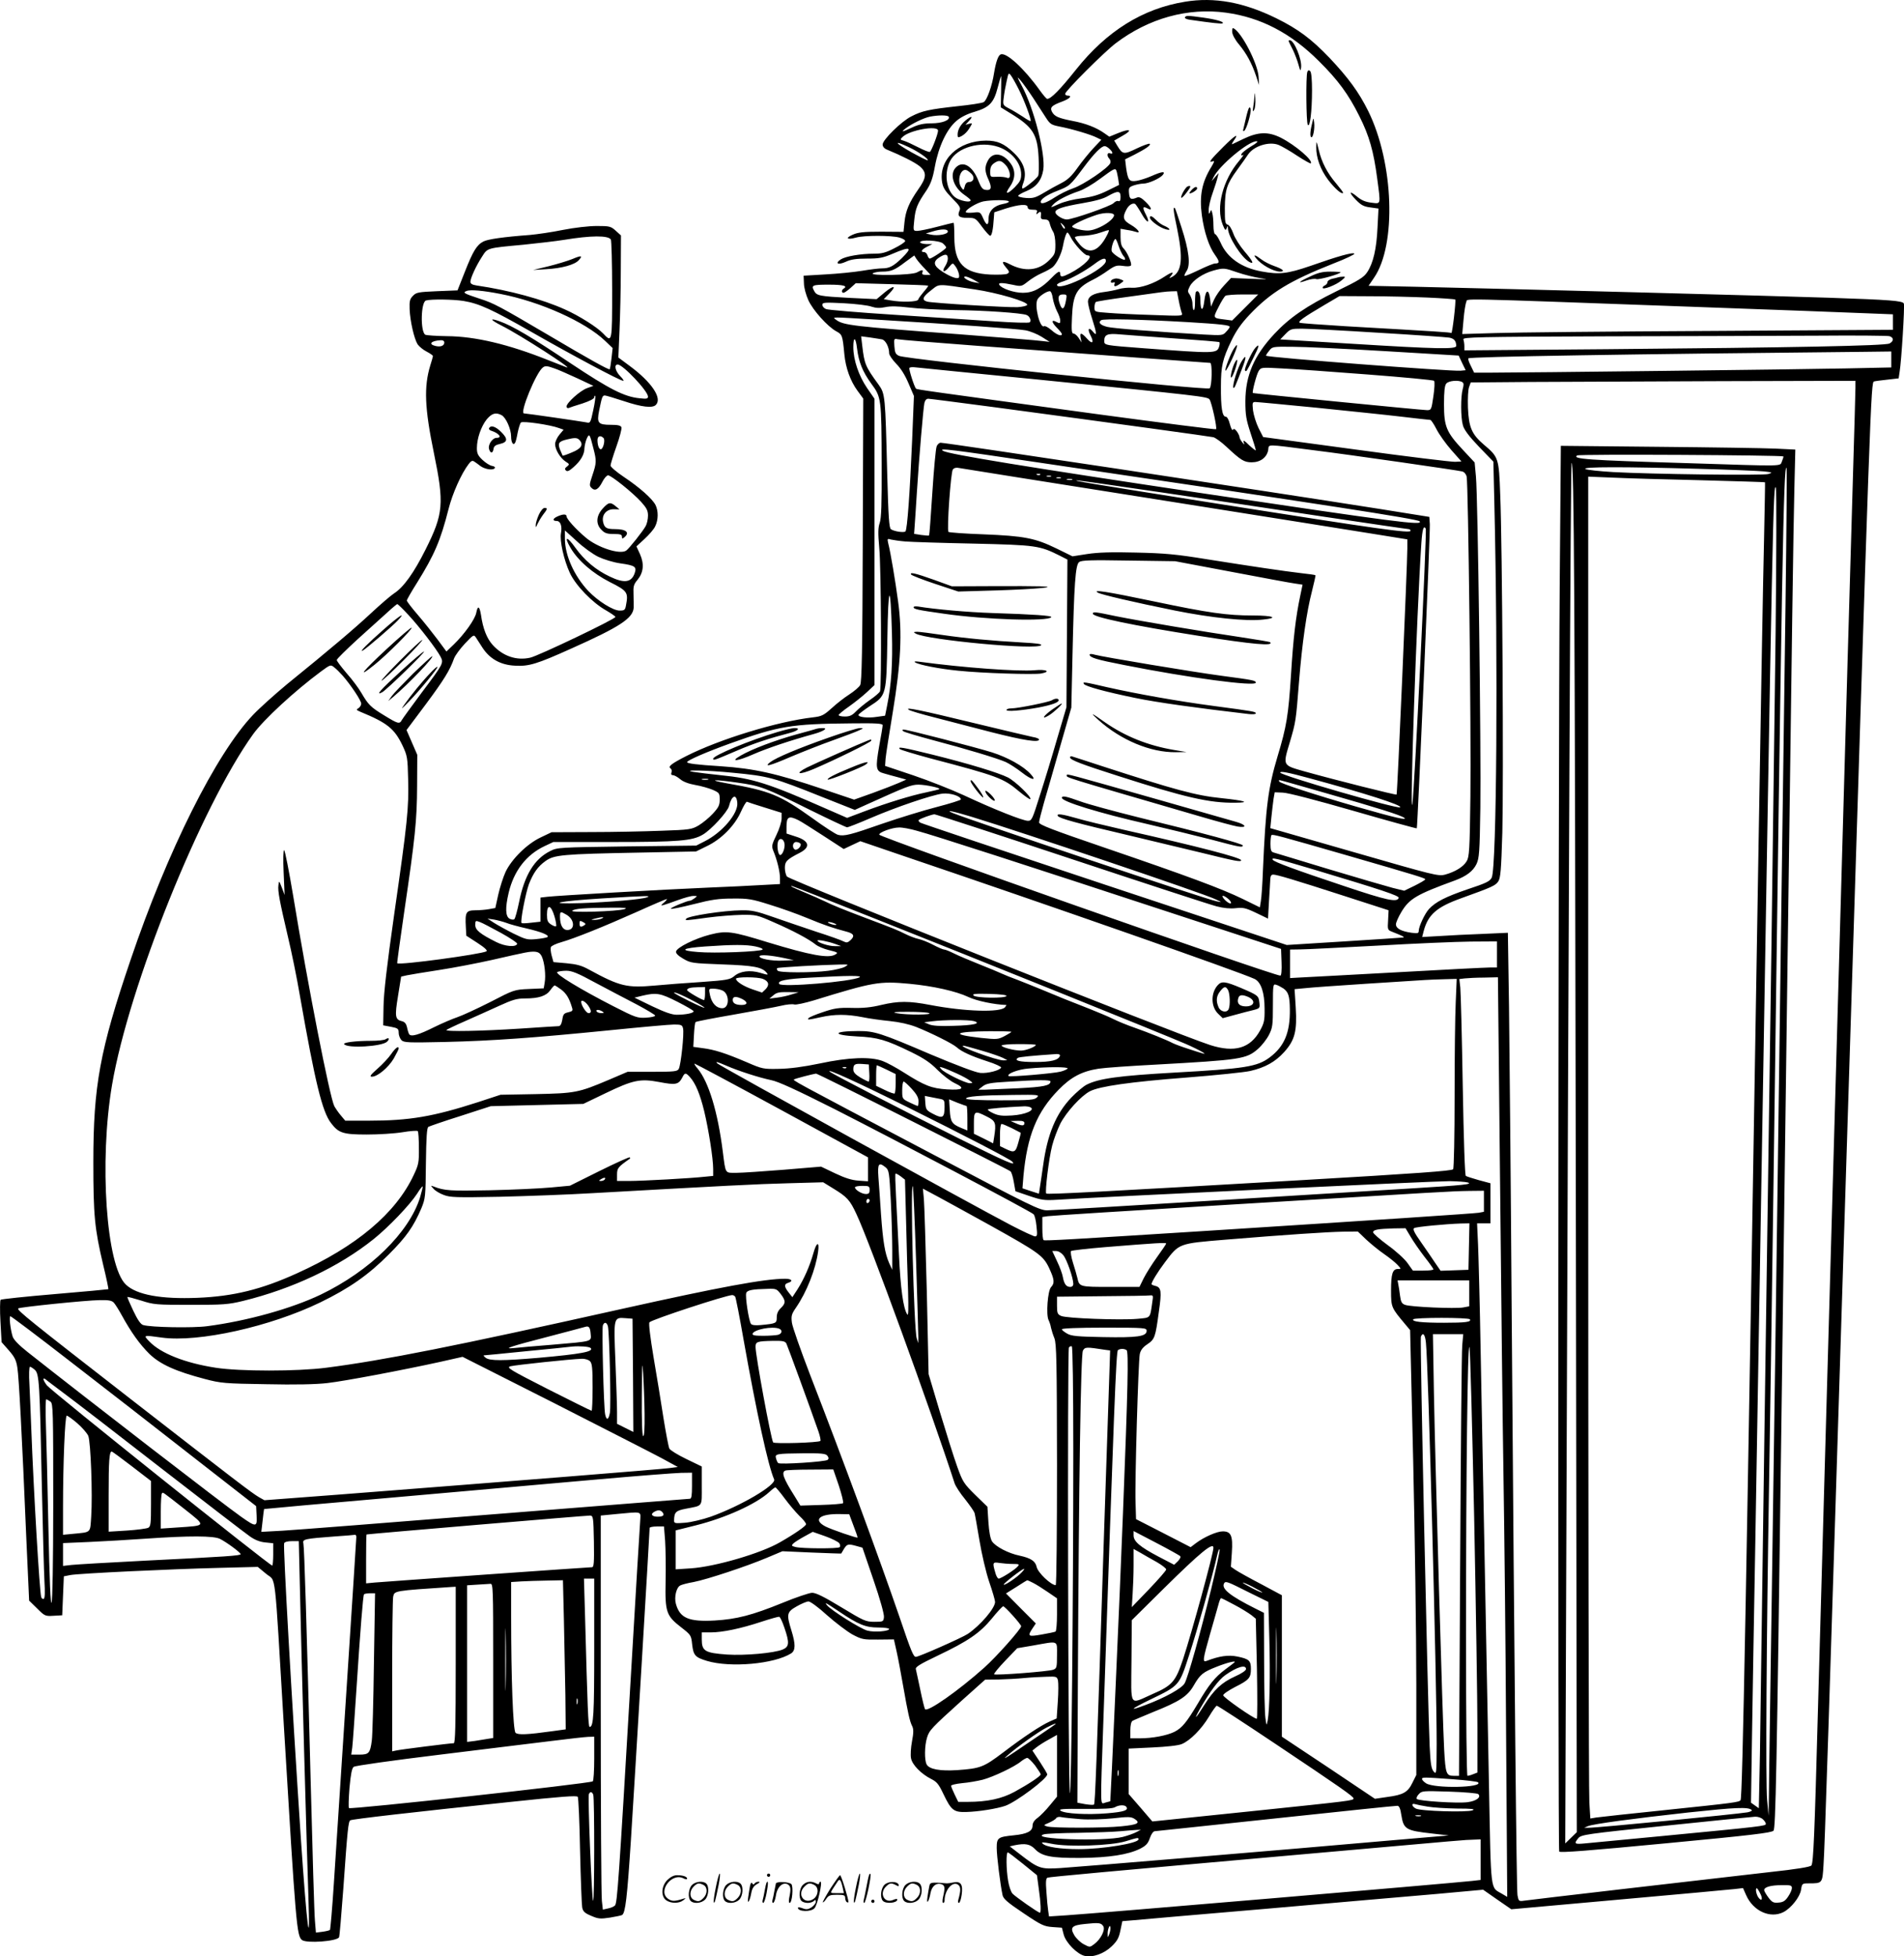 <svg version="1.0" xmlns="http://www.w3.org/2000/svg"
  viewBox="0 0 1168.468 1200.444"
 preserveAspectRatio="xMidYMid meet">
<g transform="translate(-0.327,1200.678) scale(0.1,-0.1)"
fill="#000000" stroke="none">
<path d="M7275 11996 c-259 -42 -480 -180 -668 -416 -98 -123 -154 -180 -177
-180 -5 0 -25 24 -46 53 -95 133 -205 234 -239 220 -16 -5 -30 -47 -41 -113
-12 -80 -44 -169 -64 -180 -11 -6 -83 -17 -161 -25 -172 -19 -216 -28 -282
-62 -61 -30 -177 -144 -177 -173 0 -13 10 -25 28 -32 88 -36 171 -78 200 -102
44 -38 42 -69 -10 -142 -55 -79 -77 -130 -84 -201 l-6 -59 -137 1 c-111 0
-143 -4 -176 -19 -47 -21 -33 -32 22 -17 49 14 217 14 266 0 21 -6 37 -16 35
-22 -2 -7 -32 -27 -67 -44 -52 -27 -76 -33 -125 -33 -82 0 -173 -16 -203 -35
-38 -25 -17 -36 30 -15 31 15 65 20 130 20 75 0 98 4 159 30 110 47 124 40 56
-27 -53 -51 -77 -63 -122 -63 -20 0 -75 -7 -123 -15 -49 -8 -149 -18 -223 -22
l-135 -8 2 -47 c0 -26 13 -72 27 -103 28 -62 118 -162 171 -191 37 -20 39 -24
50 -141 8 -84 37 -164 80 -223 l36 -49 -3 -868 c-2 -682 -6 -873 -16 -890 -7
-13 -37 -38 -66 -57 -30 -19 -79 -57 -109 -85 -49 -44 -62 -50 -114 -56 -218
-25 -574 -134 -779 -238 -90 -46 -113 -64 -96 -75 7 -5 10 -16 6 -25 -4 -11
-1 -17 9 -17 9 0 28 -11 44 -24 18 -16 53 -29 93 -36 36 -6 84 -20 108 -30 40
-18 42 -21 42 -60 0 -34 -7 -48 -42 -86 -23 -25 -62 -57 -87 -72 -43 -25 -55
-27 -231 -33 -102 -4 -295 -8 -429 -8 l-243 -1 -67 -32 c-84 -40 -177 -132
-215 -211 -15 -33 -35 -96 -45 -140 l-18 -82 -39 -7 c-21 -4 -60 -7 -86 -7
-55 -1 -61 -12 -56 -102 l3 -54 68 -44 c46 -30 64 -47 55 -52 -34 -18 -533
-86 -547 -73 -2 1 18 144 43 316 67 455 78 561 79 773 l1 190 -33 76 -33 76
119 159 c112 151 147 208 173 281 7 18 36 58 66 90 51 54 55 57 67 39 6 -10
26 -39 42 -65 45 -68 111 -105 199 -109 85 -5 134 10 345 105 298 133 379 186
383 251 0 15 0 52 -1 83 -2 47 1 60 24 87 37 45 43 97 16 158 l-22 48 50 46
c27 25 57 59 65 77 20 40 20 95 2 131 -20 39 -98 108 -194 172 -45 30 -82 62
-82 70 0 8 16 61 36 117 20 56 34 109 31 118 -5 11 -22 15 -65 15 -79 0 -87
11 -72 87 17 84 20 93 35 93 7 0 60 -16 118 -35 108 -36 174 -44 195 -23 41
41 -26 140 -160 239 l-70 52 7 164 c4 90 8 258 8 374 l1 211 -32 29 c-30 27
-38 29 -116 29 -49 0 -137 -10 -208 -24 -68 -14 -159 -27 -203 -31 -162 -12
-258 -26 -285 -40 -41 -21 -64 -59 -114 -186 l-45 -114 -125 -5 c-114 -5 -128
-7 -148 -28 -19 -19 -23 -32 -21 -82 3 -75 28 -182 49 -216 10 -14 34 -34 56
-45 21 -11 38 -23 38 -27 0 -4 -7 -29 -16 -57 -40 -131 -35 -262 22 -538 64
-311 59 -372 -51 -592 -71 -142 -135 -232 -193 -269 -20 -13 -84 -68 -142
-122 -102 -95 -247 -218 -517 -437 -72 -60 -165 -143 -206 -186 -228 -239
-526 -835 -753 -1506 -188 -553 -228 -771 -228 -1240 0 -326 8 -408 60 -628
20 -82 34 -149 32 -151 -1 -1 -149 -15 -328 -30 -179 -15 -329 -31 -333 -35
-4 -5 -5 -65 -1 -134 l7 -126 44 -50 c36 -41 46 -61 53 -108 9 -59 27 -384 55
-1053 l17 -375 49 -48 c47 -47 50 -48 101 -45 l53 3 5 120 5 119 40 8 c54 10
623 37 915 44 l235 6 52 -43 c62 -52 49 58 108 -929 74 -1229 79 -1293 112
-1318 29 -21 212 -8 227 17 3 4 14 137 26 297 26 371 31 413 43 421 11 7 374
49 985 113 310 33 406 40 411 31 4 -7 11 -155 14 -330 4 -174 10 -331 13 -348
5 -26 15 -35 55 -52 44 -19 56 -20 116 -11 36 6 70 13 74 16 20 12 31 105 54
459 21 326 115 1890 115 1916 0 5 20 9 44 9 l44 0 7 -88 c3 -48 5 -159 3 -247
-4 -192 4 -213 97 -285 59 -46 60 -48 66 -105 8 -66 18 -78 91 -100 144 -43
412 -19 516 46 28 18 28 57 2 141 -31 100 -29 113 33 148 28 16 61 30 72 30
11 0 62 -37 113 -84 52 -46 122 -99 155 -118 59 -31 67 -33 159 -32 l97 1 16
-71 c9 -39 27 -136 41 -216 29 -165 40 -216 56 -247 8 -17 8 -40 -2 -92 -7
-37 -10 -84 -6 -103 7 -40 62 -96 123 -127 36 -18 47 -32 76 -93 48 -100 63
-112 140 -110 75 2 188 20 240 38 67 24 257 166 257 193 0 5 -21 40 -46 78
l-45 68 25 20 c14 11 48 33 76 48 l50 28 0 -189 0 -190 -44 -53 c-24 -30 -58
-64 -75 -77 -20 -14 -31 -31 -31 -47 0 -35 -33 -52 -115 -60 -98 -10 -105 -15
-105 -78 0 -48 22 -226 36 -290 5 -22 31 -45 127 -109 111 -75 127 -82 179
-86 l58 -4 11 -42 c13 -50 83 -121 129 -131 50 -11 118 13 166 59 34 33 44 52
53 97 l12 57 72 6 c40 4 410 36 822 71 413 36 878 77 1035 90 l285 26 86 -60
87 -60 658 59 c363 32 683 62 712 65 l52 6 19 -43 c43 -98 148 -146 230 -104
47 25 100 92 107 136 6 39 7 40 48 40 84 0 83 0 90 113 8 120 26 678 146 4502
143 4551 145 4594 164 4601 6 2 42 7 81 11 l70 8 6 40 c11 64 32 403 26 419
-7 17 -81 23 -467 36 -282 10 -1916 53 -2527 67 l-291 6 34 50 c138 201 121
704 -36 1022 -58 117 -122 204 -238 327 -111 116 -193 177 -327 243 -200 98
-379 131 -560 101z m252 -67 c213 -29 398 -125 571 -298 116 -115 181 -203
247 -336 62 -123 88 -217 110 -383 22 -166 24 -156 -35 -149 -36 4 -62 15 -87
36 -50 42 -55 29 -8 -19 31 -32 48 -41 88 -46 l50 -7 -6 -116 c-6 -131 -26
-218 -63 -274 -21 -32 -50 -50 -190 -118 -181 -89 -287 -161 -380 -261 -126
-135 -177 -255 -178 -413 0 -86 5 -113 32 -196 18 -53 32 -100 32 -105 0 -4
-18 10 -41 31 -28 28 -38 34 -34 20 7 -20 6 -20 -9 -1 -9 11 -16 25 -16 31 0
6 -7 21 -16 34 -12 16 -19 19 -24 11 -4 -7 -12 7 -19 34 -7 28 -17 46 -26 46
-21 0 -30 58 -29 185 0 126 10 168 65 283 29 60 60 104 111 158 130 137 245
207 515 314 73 28 131 56 128 60 -7 11 -100 -15 -270 -75 -140 -48 -191 -54
-299 -34 -123 22 -212 84 -252 177 -13 28 -28 52 -34 52 -5 0 -10 24 -10 53 0
28 -3 63 -7 76 -6 23 -7 23 -14 5 -6 -14 -8 -11 -8 16 0 19 11 67 25 105 14
39 27 81 30 95 l6 25 -22 -25 -21 -25 12 25 c35 71 213 220 263 220 13 0 3
-11 -34 -32 -29 -18 -56 -39 -58 -47 -3 -9 0 -11 9 -5 8 4 -3 -12 -24 -37 -99
-117 -143 -285 -100 -391 14 -35 18 -38 24 -22 7 18 8 18 8 -1 2 -53 84 -180
132 -206 31 -16 22 4 -31 66 -28 33 -59 82 -68 109 -10 28 -24 51 -34 54 -16
4 -18 17 -18 101 1 115 12 148 76 236 27 37 57 79 66 93 35 53 131 83 189 59
19 -8 70 -37 113 -66 43 -28 81 -49 83 -47 18 17 -95 113 -184 158 -77 38
-138 36 -228 -7 -33 -16 -64 -31 -69 -33 -5 -3 -2 6 7 19 38 53 12 39 -63 -36
-79 -79 -95 -100 -64 -88 12 4 10 -3 -8 -33 -59 -95 -75 -178 -59 -299 14
-102 44 -193 81 -243 29 -41 29 -52 0 -52 -9 0 -54 -18 -99 -40 -46 -22 -86
-39 -88 -36 -3 2 3 16 13 31 24 37 14 125 -32 266 -20 63 -38 116 -40 118 -13
14 -10 -17 12 -119 39 -189 31 -269 -29 -302 -20 -10 -21 -10 -8 6 23 28 8 26
-38 -4 -64 -43 -148 -72 -201 -69 -25 2 -61 -2 -80 -8 -19 -6 -60 -14 -90 -18
-67 -8 -100 -27 -100 -60 0 -13 11 -59 25 -102 30 -94 31 -113 6 -82 -26 32
-36 18 -16 -21 24 -46 13 -59 -20 -22 -35 39 -47 41 -40 5 l6 -28 -18 28 c-10
15 -24 27 -32 27 -11 0 -13 19 -9 103 6 138 29 178 128 227 25 12 67 38 93 57
43 30 53 33 92 28 25 -4 45 -3 49 3 7 12 -23 83 -47 106 -12 12 -17 33 -17 68
l0 51 39 -7 c22 -3 46 -9 55 -12 34 -13 14 17 -29 42 -49 28 -55 46 -30 93 14
29 40 45 55 36 4 -3 23 -31 41 -63 32 -57 54 -60 25 -3 -22 42 -21 54 5 41 35
-20 33 -2 -5 36 -26 26 -41 34 -54 29 -38 -16 -47 -11 -50 26 -3 33 0 38 29
48 18 6 44 11 58 11 32 0 101 31 120 53 20 25 -5 22 -70 -7 -30 -13 -71 -26
-91 -29 -45 -7 -53 4 -64 81 l-6 51 58 29 c70 36 101 58 93 66 -3 4 -39 -9
-79 -28 -81 -39 -87 -38 -121 18 l-18 30 52 30 c64 36 46 46 -28 16 l-54 -22
-30 21 c-49 35 -116 61 -197 76 -86 17 -109 27 -125 56 -14 27 -1 39 64 63 45
17 63 36 32 36 -8 0 -15 5 -15 11 0 17 239 256 310 310 203 154 443 220 677
188z m-1272 -470 c34 -66 79 -188 73 -195 -2 -2 -24 10 -48 27 -25 16 -62 39
-84 50 -38 20 -39 21 -33 67 3 26 11 71 18 101 11 51 12 54 26 35 8 -10 30
-49 48 -85z m-108 -15 l-2 -96 65 -40 c131 -80 160 -126 167 -266 3 -55 2
-106 -3 -115 -11 -18 -83 -77 -95 -77 -5 0 -4 12 2 28 27 68 8 131 -58 193
-58 55 -99 73 -168 73 -171 -1 -293 -117 -270 -256 6 -34 19 -54 62 -98 45
-45 53 -58 45 -75 -15 -34 -4 -45 49 -45 47 0 49 -1 89 -55 22 -30 45 -55 50
-55 10 0 18 40 22 105 l3 39 70 23 c84 26 135 30 135 8 0 -10 10 -15 31 -15
25 0 30 -3 25 -16 -5 -14 -4 -15 9 -4 15 13 19 8 16 -22 -2 -13 5 -18 23 -18
20 0 27 -6 32 -27 4 -16 13 -37 20 -48 8 -11 14 -45 14 -78 0 -55 -3 -62 -38
-97 -64 -64 -150 -73 -243 -24 -44 23 -53 17 -24 -18 24 -28 25 -32 10 -41
-10 -5 -56 -7 -104 -5 -163 8 -221 68 -221 230 0 48 -2 88 -5 88 -3 0 -48 -11
-101 -25 -53 -14 -108 -25 -121 -25 -26 0 -26 0 -19 66 7 72 19 101 74 181 27
41 39 73 53 150 23 123 73 228 132 278 27 23 66 43 112 56 90 27 117 55 141
148 10 39 20 71 21 71 1 0 1 -43 0 -96z m197 -39 c29 -44 64 -99 79 -122 24
-37 32 -43 84 -53 77 -15 191 -49 226 -67 l29 -14 -49 -52 c-27 -29 -71 -83
-97 -120 -37 -52 -61 -74 -100 -94 -28 -14 -77 -41 -108 -60 -49 -29 -65 -34
-108 -31 -28 2 -49 8 -48 13 1 6 25 19 52 30 59 24 92 66 102 131 14 96 -57
375 -132 514 -30 56 -31 61 -9 35 14 -16 50 -66 79 -110z m-519 -114 c12 -21
-40 -41 -105 -41 -48 0 -79 -7 -118 -25 -64 -30 -73 -31 -41 -6 37 28 110 64
149 72 52 10 108 10 115 0z m-65 -86 c0 -20 -40 -124 -50 -130 -5 -3 -37 10
-72 28 -35 18 -74 36 -88 40 -23 6 -24 8 -8 23 41 42 218 74 218 39z m-180
-101 c58 -27 124 -73 117 -81 -3 -2 -49 21 -103 51 -102 58 -110 75 -14 30z
m551 1 c80 -28 139 -99 139 -168 0 -33 -7 -46 -40 -80 -46 -45 -63 -44 -30 3
34 47 37 98 8 140 -47 69 -113 78 -143 20 -20 -38 -19 -66 6 -119 21 -48 15
-65 -21 -59 -16 2 -27 16 -41 52 -35 93 -95 130 -139 86 -42 -42 -16 -123 53
-170 20 -14 37 -28 37 -32 0 -13 -38 -9 -76 7 -68 28 -94 148 -50 234 43 83
186 124 297 86z m681 -12 c22 -20 24 -35 3 -27 -18 7 -20 -17 -4 -33 7 -7 9
-19 6 -27 -11 -29 -164 -133 -226 -154 -33 -11 -85 -37 -114 -56 -52 -34 -87
-46 -87 -28 0 17 38 43 100 67 78 31 79 31 162 142 67 90 110 133 131 133 6 0
19 -7 29 -17z m-637 -99 c30 -33 36 -91 8 -78 -10 4 -37 7 -60 6 -43 -2 -43
-2 -43 32 0 25 7 39 22 50 31 22 45 20 73 -10z m-206 -58 c17 -21 7 -46 -18
-46 -14 0 -23 -9 -27 -27 -7 -25 -8 -25 -20 -8 -32 44 -4 127 35 106 10 -6 23
-17 30 -25z m884 27 c3 -5 8 -27 12 -50 l6 -41 -73 -36 c-53 -26 -95 -38 -157
-46 -49 -6 -106 -20 -139 -35 -53 -24 -55 -24 -36 -4 22 25 89 60 159 83 28 9
86 43 130 76 82 61 91 65 98 53z m27 -164 c0 -22 -4 -30 -14 -26 -7 3 -20 -3
-28 -12 -15 -18 -252 -101 -288 -101 -26 0 -70 28 -70 45 0 19 45 34 167 55
76 13 128 27 156 44 60 34 77 33 77 -5z m-686 -28 c4 -5 -13 -12 -36 -16 -54
-10 -88 -43 -88 -90 0 -46 -13 -45 -34 4 -17 38 -19 38 -62 33 -24 -2 -44 -1
-44 4 0 16 70 57 108 65 55 10 150 10 156 0z m646 -85 c0 -21 -52 -61 -105
-81 -36 -14 -56 -16 -97 -9 -28 5 -53 14 -55 20 -3 10 73 47 152 73 47 15 105
14 105 -3z m-302 -82 c-4 -3 -12 5 -18 18 -12 22 -12 22 6 6 10 -10 15 -20 12
-24z m-718 -18 c0 -17 -60 -28 -104 -19 l-31 7 40 12 c55 17 95 17 95 0z m976
-24 c-51 -99 -110 -119 -165 -57 -17 20 -31 40 -31 45 0 6 24 10 53 10 28 1
75 9 102 19 28 10 51 17 53 15 2 -1 -3 -16 -12 -32z m-221 -13 c22 -41 84
-109 101 -109 45 0 -18 -65 -108 -111 -45 -23 -58 -24 -58 -4 0 23 -13 18 -51
-21 -64 -67 -116 -94 -178 -94 -55 0 -131 26 -145 49 -9 14 18 14 84 0 50 -11
53 -10 91 20 21 17 60 41 86 52 26 11 56 28 67 37 25 23 53 80 62 127 8 46 21
85 28 85 3 0 13 -14 21 -31z m-2823 -12 c4 -6 8 -146 8 -309 0 -326 0 -326
-56 -267 -36 38 -148 109 -234 147 -137 62 -338 117 -542 147 -27 4 -38 11
-38 23 1 23 34 96 71 153 35 55 27 53 254 74 88 9 201 22 250 30 164 27 271
28 287 2z m3116 -39 c8 -24 21 -51 29 -61 9 -9 13 -20 10 -23 -8 -9 -74 33
-81 51 -6 16 12 75 23 75 3 0 12 -19 19 -42z m-1078 15 c11 -10 20 -21 20 -25
0 -9 -89 -68 -101 -68 -4 0 -11 9 -14 20 -3 11 -13 20 -21 20 -24 0 -15 16 19
33 l32 16 -37 0 c-21 1 -38 6 -38 11 0 18 118 12 140 -7z m30 -94 c0 -11 -7
-31 -16 -45 -24 -36 -7 -43 21 -9 25 30 25 30 40 10 18 -23 30 -63 22 -72 -10
-10 -50 5 -99 36 -58 37 -62 63 -16 91 35 21 48 18 48 -11z m-141 -61 l35 -38
-28 0 c-21 0 -27 4 -22 15 7 18 -2 18 -34 0 -30 -17 -296 -22 -270 -5 8 5 34
10 57 10 54 0 77 9 142 59 l55 40 14 -22 c8 -12 31 -39 51 -59z m1111 48 c0
-23 -59 -66 -154 -113 -84 -40 -146 -55 -146 -34 0 5 17 15 38 21 48 16 135
64 191 106 47 36 71 43 71 20z m808 -71 c40 -14 102 -29 139 -35 57 -8 49 -8
-56 -4 l-123 5 -42 -45 c-24 -25 -51 -64 -62 -88 l-19 -43 -5 44 c-8 68 -28
63 -36 -9 -8 -68 -24 -64 -24 7 0 39 -13 63 -27 49 -4 -3 -6 -34 -6 -68 0 -60
-15 -58 -16 2 -1 14 -8 35 -16 48 -14 19 -14 24 0 52 20 38 82 79 143 96 65
18 69 17 150 -11z m-1618 -46 l35 -20 -35 6 c-36 6 -79 35 -50 35 8 -1 31 -10
50 -21z m-281 -35 c2 -2 -10 -19 -27 -38 -16 -19 -32 -40 -34 -48 -5 -14 -103
-17 -172 -4 l-39 7 34 35 c48 49 28 53 -29 6 l-49 -41 -169 8 c-181 10 -199
13 -214 42 -20 36 -12 39 90 39 91 0 118 -8 90 -25 -13 -8 -13 -25 0 -25 5 0
24 13 42 29 l33 30 220 -6 c121 -3 222 -7 224 -9z m286 -23 c141 -21 328 -76
322 -95 -2 -6 -28 -12 -58 -14 -65 -3 -523 25 -556 34 -35 10 -28 29 25 70 53
41 31 40 267 5z m-2910 -28 c243 -47 520 -171 642 -288 l46 -44 -7 -63 c-4
-35 -9 -65 -11 -67 -6 -5 -125 61 -375 209 -306 180 -336 196 -423 224 -97 32
-106 37 -81 47 23 10 102 3 209 -18z m3389 -26 c4 -24 16 -60 26 -80 11 -20
20 -46 20 -57 0 -18 -3 -19 -21 -10 -34 19 -35 2 -1 -33 18 -18 32 -36 32 -40
0 -17 -32 -5 -64 24 -20 17 -40 28 -45 24 -26 -15 -61 127 -41 164 11 21 55
50 76 51 7 0 15 -19 18 -43z m773 -14 c6 -32 15 -67 19 -77 7 -19 2 -19 -182
-12 -104 3 -226 9 -271 13 -83 6 -83 6 -83 34 0 15 4 30 9 33 4 3 89 17 187
30 241 34 234 33 275 35 l35 1 11 -57z m-692 0 c-9 -52 -22 -62 -35 -29 -18
47 -13 66 16 66 25 0 26 -2 19 -37z m1100 -43 l-80 -80 -45 6 c-74 9 -74 8
-39 76 17 35 37 66 43 70 6 4 54 8 106 8 l95 0 -80 -80z m1118 61 c92 -4 169
-10 171 -12 6 -6 -18 -211 -24 -206 -5 5 -77 9 -650 42 -146 9 -271 18 -279
21 -17 6 19 32 153 111 l90 53 185 -1 c103 0 261 -4 354 -8z m-5915 -21 c96
-16 171 -50 420 -192 241 -138 541 -298 560 -298 6 0 -3 13 -19 29 -30 31 -39
71 -15 71 32 0 186 -163 186 -197 0 -13 -9 -15 -52 -10 -93 9 -183 55 -422
214 -237 159 -359 231 -436 258 -65 23 -60 10 11 -26 114 -57 450 -274 399
-256 -8 3 -60 23 -115 45 -241 96 -445 145 -620 146 -66 1 -125 5 -132 9 -31
20 -27 202 5 210 33 9 168 7 230 -3z m7522 -35 c520 -19 1014 -37 1098 -41
l152 -6 0 -47 0 -48 -1117 -7 c-615 -3 -1210 -9 -1322 -13 l-204 -6 8 89 c4
49 12 98 17 108 12 22 -116 25 1368 -29z m-5018 0 c28 -9 50 -10 84 -3 33 7
75 6 143 -2 53 -7 182 -14 286 -16 184 -2 407 -18 438 -30 19 -7 31 -34 20
-45 -5 -5 -103 -2 -218 6 -116 8 -390 26 -610 40 -220 14 -410 30 -422 35 -13
5 -23 17 -23 26 0 15 13 16 132 10 73 -4 149 -13 170 -21z m38 -80 c494 -30
856 -56 906 -65 28 -5 73 -23 100 -40 l49 -31 -45 5 c-25 4 -256 22 -515 42
-647 48 -706 55 -750 88 -25 19 -43 19 255 1z m1905 -15 c198 -12 255 -18 255
-29 0 -4 -10 -18 -22 -30 -20 -23 -25 -23 -137 -17 -290 17 -559 38 -593 47
-43 11 -57 27 -37 41 15 10 239 5 534 -12z m1168 -65 c221 -13 416 -27 434
-30 30 -5 43 -21 43 -51 0 -21 -117 -19 -633 13 l-447 27 32 33 c30 31 36 33
100 33 38 0 250 -11 471 -25z m-1250 -35 c148 -10 271 -20 274 -23 2 -3 2 -15
-2 -27 -14 -43 -23 -43 -465 -10 -236 18 -240 18 -240 44 0 40 19 48 95 41 39
-3 191 -15 338 -25z m4385 14 c28 -8 29 -30 1 -45 -27 -14 -593 -25 -1736 -35
l-873 -7 0 26 c0 14 -3 32 -6 41 -6 14 78 16 882 19 489 1 1074 3 1299 4 226
2 420 0 433 -3z m-6181 -20 c22 -6 43 -48 43 -86 0 -10 20 -39 43 -63 29 -29
55 -71 76 -121 l33 -77 -11 -271 c-14 -327 -30 -548 -41 -560 -9 -9 -67 -1
-89 13 -11 7 -16 73 -23 343 -12 479 -12 488 -54 546 -80 110 -86 125 -99 236
l-7 59 54 -7 c29 -4 63 -10 75 -12z m-154 -56 c10 -82 34 -142 87 -215 62 -84
63 -90 64 -498 1 -239 -2 -329 -12 -357 -10 -29 -11 -61 -3 -150 12 -120 15
-855 5 -883 -4 -9 -32 -33 -63 -54 -31 -22 -69 -53 -85 -70 -23 -24 -38 -31
-68 -31 -21 0 -38 4 -38 9 0 4 28 28 63 52 34 24 83 63 110 88 l47 44 0 878 0
879 -45 65 c-52 76 -85 174 -85 252 0 68 15 62 23 -9z m737 17 c724 -54 1417
-105 1430 -105 14 0 11 -143 -3 -156 -15 -15 -1862 178 -1906 199 -22 10 -26
20 -29 60 -3 45 -2 47 20 42 13 -3 232 -21 488 -40z m-3270 20 c0 -20 -23 -29
-55 -21 -45 11 -26 32 33 35 14 1 22 -5 22 -14z m5775 -53 l450 -27 21 -45 22
-45 -32 -3 c-55 -5 -1183 81 -1193 92 -2 1 6 15 18 29 20 27 22 27 142 26 67
0 324 -12 572 -27z m3105 -51 l0 -49 -282 -6 c-272 -6 -1994 -26 -2185 -26
l-93 0 -20 41 c-12 23 -19 44 -15 47 9 10 992 26 2433 40 l162 2 0 -49z
m-8204 -55 c22 -7 84 -35 139 -60 l100 -47 -39 -14 c-42 -15 -126 -90 -126
-113 0 -7 6 -11 13 -9 6 3 45 16 85 28 45 15 72 29 72 38 0 8 3 12 6 8 3 -3
-2 -42 -12 -87 -17 -79 -18 -81 -43 -75 -30 6 -368 55 -382 55 -29 0 75 253
116 282 14 11 27 10 71 -6z m2994 -71 c968 -97 1012 -102 1026 -119 13 -18 48
-176 40 -183 -3 -3 -326 38 -718 91 -1079 147 -1117 152 -1123 158 -11 10 -45
119 -41 127 3 4 18 6 33 4 15 -2 368 -37 783 -78z m1995 34 c220 -17 404 -34
409 -39 5 -5 3 -46 -4 -94 -12 -83 -13 -86 -39 -86 -28 0 -1064 102 -1069 105
-6 5 22 112 35 134 15 24 16 24 142 17 69 -3 306 -20 526 -37z m582 -47 c10
-6 10 -17 3 -42 -13 -46 -13 -175 1 -223 7 -27 37 -67 98 -131 l89 -92 6 -255
c23 -973 14 -2233 -16 -2297 -11 -23 -33 -34 -148 -72 -135 -46 -196 -77 -237
-121 -26 -28 -62 -106 -63 -133 0 -16 -5 -18 -44 -13 -63 9 -96 26 -96 52 0
11 15 45 33 75 49 82 93 108 329 194 70 26 111 57 132 100 17 36 20 70 24 345
5 355 -15 1905 -27 2033 l-8 87 -70 75 c-104 111 -118 145 -118 282 0 79 4
116 14 127 14 18 76 23 98 9z m2413 -34 c0 -24 -7 -263 -15 -533 -14 -469 -40
-1368 -105 -3680 -17 -583 -44 -1535 -60 -2115 -16 -580 -39 -1381 -50 -1780
-21 -781 -28 -940 -40 -960 -6 -9 -90 -23 -257 -41 -453 -52 -1467 -169 -1504
-175 -35 -5 -36 -4 -43 33 -6 39 -18 1239 -36 3623 -5 756 -13 1579 -16 1829
l-7 454 -156 -7 c-86 -3 -204 -9 -263 -13 l-107 -6 10 39 c27 99 80 145 227
198 195 70 213 79 230 104 14 22 18 68 25 301 8 305 0 1762 -13 2073 -8 224
-10 230 -100 306 -75 64 -93 107 -98 227 -2 57 1 112 7 127 l10 28 368 3 c202
1 734 3 1181 5 l812 2 0 -42z m-5299 -118 c814 -109 1335 -181 1358 -186 13
-3 49 -29 80 -58 90 -84 109 -96 156 -96 53 0 92 29 101 74 7 39 -27 39 279 0
226 -28 877 -122 911 -130 13 -3 24 -16 28 -32 10 -46 28 -1578 23 -1964 -4
-326 -7 -370 -23 -396 -20 -34 -70 -65 -132 -82 -42 -11 -65 -5 -558 137
l-515 148 7 70 c4 39 10 88 13 110 l7 40 49 -2 c30 0 209 -47 435 -112 211
-61 386 -109 388 -107 5 6 83 1815 80 1866 l-3 45 -300 48 c-722 114 -2664
407 -2699 407 -9 0 -21 -11 -25 -24 -5 -13 -17 -140 -26 -282 -9 -143 -18
-261 -20 -263 -2 -2 -24 0 -48 3 l-44 7 3 42 c2 23 8 119 14 212 14 220 39
512 46 548 4 17 12 27 24 27 9 0 186 -23 391 -50z m1991 -5 c194 -20 429 -44
521 -55 93 -11 173 -20 178 -20 5 0 22 -26 38 -57 16 -32 57 -89 91 -128 l62
-70 -39 -2 c-21 -1 -294 32 -608 75 l-570 77 -28 55 c-15 31 -30 79 -34 108
-5 48 -4 52 15 52 11 0 179 -16 374 -35z m-5000 -46 c26 -14 58 -85 58 -131 0
-36 13 -57 24 -39 4 5 11 33 16 62 6 29 15 58 20 63 11 11 181 -14 234 -34
l28 -10 -26 -31 c-14 -17 -26 -43 -26 -57 0 -34 31 -86 65 -108 24 -15 24 -17
8 -30 -13 -9 -15 -16 -7 -24 9 -9 21 -3 48 21 43 38 66 77 66 116 1 15 7 42
14 58 16 34 18 31 41 -60 20 -77 19 -89 -6 -164 -19 -57 -20 -64 -6 -78 22
-22 43 -10 67 37 11 22 27 40 35 40 19 0 150 -105 203 -163 34 -38 42 -54 42
-84 0 -21 -6 -50 -14 -64 -15 -29 -103 -140 -120 -151 -39 -26 -176 19 -248
80 -64 54 -118 115 -118 131 0 14 -22 14 -55 -1 -30 -13 -33 -28 -6 -28 24 0
35 -31 27 -75 -9 -46 18 -165 54 -243 36 -78 139 -184 223 -231 31 -18 57 -36
57 -40 0 -13 -475 -240 -523 -250 -84 -19 -167 9 -230 78 -36 40 -60 100 -72
185 -9 55 -20 59 -29 12 -8 -40 -73 -131 -138 -194 l-45 -43 -54 73 c-30 40
-84 108 -121 151 -38 44 -68 83 -68 89 0 5 29 56 64 111 105 169 143 257 192
450 24 95 78 217 124 277 14 19 23 22 33 15 8 -5 26 -18 40 -29 29 -20 79 -27
87 -11 3 6 -5 11 -18 13 -12 2 -38 18 -57 36 -29 27 -35 41 -35 73 0 59 26
133 60 176 32 38 56 45 92 26z m625 -140 c12 -12 -2 -69 -17 -69 -11 0 -20 26
-20 56 0 25 18 32 37 13z m-149 -11 c28 -28 14 -54 -44 -77 -30 -13 -56 -22
-58 -20 -1 2 -8 19 -16 37 -15 39 -8 50 42 62 49 12 63 11 76 -2z m2844 -143
c1750 -258 2300 -343 2313 -357 26 -28 -146 -5 -1340 173 -1063 159 -1548 238
-1584 259 -32 19 40 10 611 -75z m708 -224 c657 -104 1270 -202 1363 -217
l167 -27 0 -56 c0 -95 -61 -1506 -66 -1510 -4 -4 -375 89 -564 142 -137 39
-135 33 -91 180 37 126 37 128 56 367 19 238 47 434 80 560 13 52 23 96 21 97
-2 2 -42 8 -90 13 -109 13 -285 39 -576 85 -190 31 -258 37 -435 41 -151 4
-235 1 -300 -9 l-90 -14 -100 49 c-130 63 -197 76 -448 86 -113 4 -210 11
-213 15 -11 11 14 368 27 383 8 10 22 13 38 9 14 -3 564 -90 1221 -194z m-723
153 c-3 -3 -12 -4 -19 -1 -8 3 -5 6 6 6 11 1 17 -2 13 -5z m66 -11 c-7 -2 -19
-2 -25 0 -7 3 -2 5 12 5 14 0 19 -2 13 -5z m60 -10 c-7 -2 -19 -2 -25 0 -7 3
-2 5 12 5 14 0 19 -2 13 -5z m70 -10 c-7 -2 -21 -2 -30 0 -10 3 -4 5 12 5 17
0 24 -2 18 -5z m550 -78 c276 -41 727 -108 1002 -150 275 -41 506 -75 513 -75
6 0 12 -5 12 -10 0 -18 -194 10 -1185 166 -825 131 -887 141 -862 143 9 0 243
-33 520 -74z m1620 -222 c8 -14 -69 -1604 -82 -1688 -18 -119 26 1161 55 1598
6 87 14 112 27 90z m-5078 -173 c34 -16 92 -34 134 -40 92 -13 103 -21 89 -61
-20 -57 -64 -63 -153 -20 -85 40 -156 100 -211 177 -51 72 -72 72 -30 0 46
-79 136 -157 242 -211 108 -54 114 -64 99 -142 -5 -29 -9 -33 -39 -33 -40 0
-133 58 -193 121 -86 92 -143 218 -143 321 l0 50 73 -66 c39 -37 99 -80 132
-96z m1885 94 c36 -3 225 -9 420 -13 384 -9 403 -12 529 -75 l45 -23 -3 -453
-3 -453 -58 -196 c-31 -108 -79 -265 -106 -348 -45 -143 -49 -153 -72 -153
-31 0 -208 70 -392 156 -76 35 -217 91 -312 123 l-173 58 3 44 c2 24 22 152
44 284 50 303 59 488 33 680 -17 127 -46 302 -61 359 -6 27 -5 29 17 22 13 -3
53 -9 89 -12z m2000 -186 c190 -36 366 -69 391 -72 l46 -7 -14 -67 c-28 -132
-43 -261 -57 -487 -16 -248 -27 -316 -82 -498 -59 -197 -73 -311 -90 -697 -3
-85 -9 -172 -13 -193 l-6 -38 -104 51 c-129 63 -336 140 -848 315 -322 110
-403 141 -403 155 0 10 14 64 30 121 17 57 61 212 99 344 l69 240 7 315 c10
448 18 560 41 578 16 11 70 13 304 9 l285 -4 345 -65z m-2083 -375 c5 -188 -3
-315 -30 -448 l-12 -60 -50 -7 c-56 -9 -118 -2 -113 13 2 5 32 28 68 52 104
67 103 66 109 417 5 335 19 351 28 33z m-2967 110 c67 -72 171 -207 197 -256
20 -39 18 -42 -117 -222 -61 -82 -116 -158 -121 -167 -14 -26 -23 -23 -108 29
-84 51 -97 65 -140 138 -16 28 -56 82 -90 120 -33 39 -61 75 -61 82 0 6 59 64
131 130 72 65 154 139 183 165 28 26 54 47 57 48 4 0 35 -30 69 -67z m-403
-373 c51 -59 113 -152 113 -171 0 -10 -8 -22 -17 -28 -15 -8 -14 -11 12 -22
165 -68 209 -103 259 -208 29 -62 31 -74 34 -205 5 -176 -5 -269 -85 -826 -46
-323 -65 -488 -66 -570 l-2 -115 48 -9 c42 -8 47 -12 47 -37 0 -15 8 -35 17
-45 16 -15 39 -16 268 -11 292 7 540 25 1013 72 188 19 365 35 392 35 44 0 50
-3 55 -23 8 -30 -13 -225 -26 -249 -9 -16 -26 -18 -162 -18 l-152 0 -117 -50
c-184 -78 -205 -82 -448 -87 l-215 -4 -137 -45 c-276 -89 -421 -114 -670 -114
l-146 0 -26 31 c-15 17 -33 44 -41 58 -28 55 -162 739 -252 1288 -26 155 -51
283 -56 283 -5 0 -7 -55 -3 -137 l6 -138 -17 45 c-17 44 -18 44 -21 15 -5 -36
8 -101 58 -315 22 -91 56 -257 75 -370 92 -524 136 -706 190 -775 46 -61 74
-70 220 -70 72 0 169 6 218 14 48 8 90 11 94 7 4 -3 7 -50 7 -104 1 -89 -2
-103 -32 -166 -110 -235 -352 -438 -717 -603 -218 -99 -389 -141 -610 -150
-223 -9 -373 18 -439 81 -121 113 -165 756 -85 1226 103 606 546 1707 866
2152 65 90 255 265 417 385 57 42 59 42 80 25 12 -9 36 -33 53 -52z m3313
-303 c0 -8 -9 -65 -21 -127 -24 -138 -21 -156 29 -169 20 -6 60 -17 87 -24
l50 -14 -45 -20 c-25 -11 -97 -39 -160 -62 l-115 -41 -193 65 c-285 96 -419
126 -627 140 -147 9 -205 17 -205 25 0 11 118 62 262 114 300 108 377 121 746
124 154 2 192 -1 192 -11z m-920 -292 c221 -21 250 -29 547 -148 l202 -80 73
33 c246 111 273 122 319 122 47 -1 135 -20 127 -27 -2 -3 -38 -11 -79 -20 -93
-19 -243 -65 -381 -117 l-106 -40 -119 52 c-366 161 -458 190 -658 210 -66 7
-140 16 -165 20 -83 14 80 11 240 -5z m3544 -35 c336 -91 565 -164 552 -177
-12 -13 -736 196 -736 213 0 10 45 2 184 -36z m-3696 -7 c-10 -2 -26 -2 -35 0
-10 3 -2 5 17 5 19 0 27 -2 18 -5z m183 -19 c138 -19 166 -29 439 -165 122
-60 226 -109 232 -109 6 0 70 25 142 56 160 69 379 143 444 151 47 5 112 -15
112 -36 0 -4 -66 -25 -147 -46 -82 -21 -231 -67 -333 -102 -197 -69 -236 -79
-274 -69 -13 3 -84 49 -157 102 -198 142 -262 168 -519 213 -130 23 -90 27 61
5z m3612 -65 c319 -91 455 -134 477 -150 27 -19 -56 0 -290 67 -264 76 -468
143 -476 155 -3 5 -2 9 1 9 4 0 133 -36 288 -81z m-3615 -58 c7 -65 -92 -182
-199 -236 l-53 -27 -425 -5 c-419 -6 -427 -6 -472 -29 -96 -48 -157 -147 -190
-312 -11 -53 -24 -101 -29 -105 -4 -5 -17 -4 -29 2 -26 14 -28 66 -6 160 32
134 108 233 221 286 l53 25 368 0 c400 0 485 7 549 45 52 30 152 140 161 175
16 66 46 79 51 21z m170 -30 l102 -32 0 -35 c0 -19 -14 -65 -32 -101 -29 -60
-30 -68 -19 -97 23 -54 41 -129 41 -167 l0 -37 -112 -6 c-62 -4 -212 -11 -333
-16 -263 -11 -923 -49 -982 -56 l-43 -5 0 -74 0 -74 -55 -6 c-31 -4 -58 -5
-61 -2 -9 9 25 183 45 238 27 69 55 109 103 143 52 37 102 42 573 51 l350 7
65 32 c89 42 172 126 210 211 16 36 33 64 37 62 5 -2 54 -19 111 -36z m1267
-56 c295 -90 1420 -469 1497 -506 43 -20 43 -20 8 -13 -63 12 -1505 495 -1620
542 -52 22 3 11 115 -23z m613 -259 c455 -151 856 -282 892 -291 43 -11 83
-15 117 -11 45 5 60 2 125 -29 l73 -35 6 107 c4 60 7 120 8 136 1 18 6 27 18
27 22 0 126 -31 448 -135 l260 -84 -3 -61 c-4 -58 -3 -60 25 -71 66 -26 77
-32 68 -35 -5 -1 -169 -12 -363 -24 l-352 -22 -1118 371 c-614 204 -1124 375
-1132 380 -8 6 -12 13 -8 16 9 9 79 34 96 35 7 0 385 -123 840 -274z m-1675
238 c18 -9 87 -53 155 -97 l123 -80 51 24 51 24 231 -79 c968 -328 2087 -720
2188 -766 40 -19 62 -84 62 -184 1 -71 -3 -88 -28 -133 -60 -109 -156 -137
-306 -89 -205 66 -2579 1011 -2597 1034 -7 9 -13 33 -13 53 0 40 12 52 92 93
68 35 58 74 -27 100 l-55 18 0 42 c0 62 14 69 73 40z m727 -65 c102 -27 703
-222 1540 -497 l695 -228 3 -82 c2 -47 -1 -82 -7 -82 -44 0 -2460 849 -2462
865 -2 14 79 44 121 44 20 1 69 -8 110 -20z m2650 -154 c422 -122 470 -137
470 -144 0 -4 -29 -21 -65 -39 l-64 -31 -73 18 c-41 11 -217 62 -393 115 -176
54 -328 99 -337 102 -14 4 -18 16 -18 53 0 26 3 50 6 53 7 7 44 -3 474 -127z
m-3462 73 c3 -28 -13 -68 -27 -68 -12 0 -21 52 -14 79 8 31 37 23 41 -11z m98
1 c8 -14 -21 -43 -35 -35 -19 12 -13 46 8 46 11 0 23 -5 27 -11z m3154 -159
c413 -124 522 -160 517 -173 -9 -29 -74 -15 -333 72 -300 100 -431 148 -440
162 -10 17 20 9 256 -61z m-2713 -294 c648 -257 1804 -723 1923 -775 83 -36
145 -72 100 -57 -8 2 -46 14 -85 27 -38 12 -81 28 -95 35 -36 19 -142 62 -235
95 -44 15 -102 39 -130 53 -27 14 -93 41 -145 62 -109 42 -203 80 -310 125
-41 17 -102 41 -135 54 -33 12 -76 29 -95 38 -19 9 -82 35 -140 58 -58 23
-126 52 -152 65 -26 13 -53 24 -60 24 -7 0 -38 13 -68 29 -30 16 -71 32 -90
36 -19 4 -56 18 -82 31 -45 23 -75 35 -248 100 -132 50 -196 76 -245 100 -27
13 -84 38 -125 55 -73 31 -90 39 -77 39 3 0 225 -87 494 -194z m-1382 125
c-30 -13 -230 -30 -405 -36 -231 -7 -143 12 130 29 280 17 301 17 275 7z m291
-6 c-11 -8 -23 -15 -28 -15 -17 0 -118 -42 -118 -49 0 -5 62 8 138 27 113 29
155 35 242 35 94 1 118 -3 225 -37 66 -20 170 -57 230 -82 109 -45 160 -62
243 -84 46 -12 53 -27 23 -54 -16 -14 -23 -15 -41 -6 -12 7 -88 34 -169 60
-80 27 -199 67 -264 90 -99 35 -131 42 -191 41 -112 -1 -331 -35 -342 -52 -7
-12 -8 -12 131 7 66 9 161 16 210 17 87 1 94 0 200 -47 113 -49 211 -101 255
-136 14 -11 48 -25 75 -32 61 -15 63 -17 45 -28 -40 -26 -153 -5 -413 74 -223
69 -255 73 -355 48 -94 -24 -205 -79 -210 -104 -2 -11 13 -26 44 -44 46 -27
54 -28 238 -35 194 -7 245 -16 274 -51 12 -15 8 -15 -38 -1 -64 19 -126 11
-162 -21 -25 -20 -43 -24 -200 -35 -95 -6 -225 -16 -288 -22 -170 -15 -213 -5
-402 98 -45 25 -75 33 -138 39 l-80 7 -11 39 c-6 22 -8 46 -5 53 2 7 31 21 63
30 84 24 262 96 464 186 97 44 180 79 184 79 4 0 -3 -9 -16 -21 -22 -18 -22
-20 -4 -16 11 3 52 17 90 31 39 14 81 26 95 25 24 0 24 0 6 -14z m3275 -4 c13
-11 20 -23 16 -27 -4 -4 -20 4 -35 19 -30 31 -16 37 19 8z m-4135 -107 c9 -30
13 -58 10 -61 -3 -3 -17 2 -31 11 -21 14 -25 24 -25 61 0 66 25 60 46 -11z
m429 44 c-43 -14 -333 -23 -320 -10 12 13 77 18 235 19 90 1 108 -1 85 -9z
m-354 -35 c50 -30 52 -93 4 -93 -28 0 -45 30 -45 81 0 34 2 35 41 12z m214
-23 c-11 -5 -31 -8 -45 -8 -23 0 -22 1 5 8 42 11 65 11 40 0z m-585 -26 c19
-8 75 -23 123 -34 95 -22 146 -43 129 -54 -6 -3 -37 -9 -69 -12 -53 -5 -64 -2
-138 34 -44 22 -98 52 -120 66 l-40 26 40 -6 c22 -4 56 -13 75 -20z m-32 -62
c56 -31 101 -61 99 -67 -7 -22 -75 -16 -128 11 -100 50 -129 74 -129 105 0 27
2 28 28 18 15 -5 73 -36 130 -67z m511 47 c-22 -14 -29 -11 -29 11 0 18 3 19
21 9 17 -9 19 -13 8 -20z m1536 11 c13 -5 14 -9 5 -9 -8 0 -24 4 -35 9 -13 5
-14 9 -5 9 8 0 24 -4 35 -9z m5 -126 l35 -13 -38 0 c-36 -1 -107 22 -107 34 0
8 66 -5 110 -21z m4060 -64 l0 -80 -42 0 c-23 0 -285 -13 -582 -30 -298 -16
-565 -31 -594 -32 l-52 -3 0 88 0 87 63 1 c34 0 247 11 472 23 226 13 483 24
573 25 l162 1 0 -80z m-4550 49 c29 -6 48 -15 43 -19 -12 -13 -296 -24 -397
-15 -118 9 -99 24 45 34 171 12 252 12 309 0z m-1312 -61 c17 -36 26 -117 18
-161 l-6 -35 -91 -4 c-90 -4 -92 -5 -237 -80 -81 -41 -172 -83 -202 -93 -30
-10 -93 -37 -140 -60 -98 -49 -144 -62 -156 -44 -4 7 -10 26 -13 43 -5 21 -14
32 -30 36 -43 10 -46 28 -25 156 l19 118 35 8 c19 4 110 19 201 33 91 14 235
42 320 61 223 51 231 52 264 51 22 -2 33 -9 43 -29z m1492 -11 l55 -12 -67 -3
c-72 -3 -152 13 -143 28 6 10 70 5 155 -13z m368 -53 c-15 -8 -60 -19 -100
-24 -101 -13 -305 -13 -313 1 -4 6 -5 12 -2 15 4 5 272 20 382 22 58 1 59 1
33 -14z m-1530 -98 c76 -40 188 -100 251 -132 62 -33 114 -64 115 -69 0 -6
-25 -11 -56 -13 -53 -3 -65 1 -200 70 -203 104 -361 200 -345 210 6 4 32 8 55
8 35 0 70 -14 180 -74z m1620 34 c-46 -27 -479 -63 -493 -41 -12 20 40 31 195
39 228 13 318 13 298 2z m-593 -10 c36 -14 42 -37 17 -63 l-22 -21 -56 19
c-57 19 -104 49 -104 66 0 12 132 12 165 -1z m4524 -1242 c7 -689 16 -1503 21
-1808 5 -305 13 -1011 16 -1569 l7 -1014 -32 19 c-73 43 -67 -7 -80 664 -34
1767 -42 2180 -51 2660 -5 289 -13 585 -16 658 l-6 132 41 0 41 0 0 123 0 123
-71 19 c-38 11 -74 22 -80 26 -6 3 -13 215 -19 555 -5 302 -12 572 -15 601
l-6 52 33 4 c18 2 72 5 119 5 l85 2 13 -1252z m-272 1100 c-4 -79 -7 -339 -7
-578 0 -239 -4 -441 -9 -448 -6 -10 -225 -26 -932 -67 -1226 -71 -1559 -89
-1565 -82 -9 9 16 215 36 293 10 40 33 100 50 135 37 72 128 172 183 200 59
30 245 57 596 84 178 14 352 32 387 40 91 21 154 56 208 116 66 73 80 129 71
274 l-7 112 64 6 c34 4 203 16 373 27 171 11 333 21 360 23 28 2 83 4 124 5
l74 2 -6 -142z m-3353 112 c148 -14 288 -46 362 -81 50 -24 161 -47 233 -49 2
0 -2 -6 -8 -14 -28 -33 -244 -27 -459 14 -130 25 -195 25 -301 0 -61 -15 -112
-20 -180 -18 -82 2 -108 -2 -178 -26 -46 -15 -85 -32 -88 -37 -8 -12 -3 -11
75 6 85 19 160 19 257 0 43 -9 119 -19 169 -24 58 -6 116 -19 160 -36 95 -38
225 -103 249 -125 30 -27 90 -54 188 -86 48 -15 86 -33 84 -38 -6 -17 -82 -37
-127 -33 -28 2 -144 46 -306 114 -308 132 -344 143 -443 143 -158 0 -164 -25
-8 -33 127 -6 176 -20 334 -97 77 -38 116 -64 160 -109 32 -32 80 -69 106 -81
66 -31 50 -44 -48 -38 -95 6 -138 23 -264 103 -47 30 -106 62 -131 71 -74 28
-209 23 -386 -15 -101 -21 -185 -32 -250 -33 -96 -2 -102 -1 -199 41 -131 56
-198 77 -269 86 l-58 8 4 73 c2 40 6 76 10 79 3 4 109 24 235 46 125 22 255
46 289 54 33 8 70 12 82 8 11 -3 65 9 119 25 367 113 401 119 587 102z m2296
-29 c30 -22 38 -47 39 -127 2 -142 -33 -228 -124 -296 -76 -57 -152 -69 -585
-93 -338 -19 -463 -36 -538 -74 -20 -10 -62 -46 -93 -78 -95 -99 -148 -226
-174 -417 -9 -61 -18 -125 -21 -142 l-5 -32 -50 16 -51 17 6 75 c23 248 82
393 216 530 76 78 143 113 245 129 39 6 196 17 350 25 522 29 557 34 628 96
25 22 55 61 68 87 22 43 24 61 24 180 0 128 1 133 20 127 11 -3 31 -14 45 -23z
m-4432 -7 c31 -24 49 -53 66 -111 6 -18 2 -22 -24 -28 -26 -6 -31 -12 -36 -46
-5 -27 -12 -39 -23 -39 -9 0 -115 -7 -236 -15 -231 -15 -463 -20 -452 -8 4 3
55 28 115 54 59 26 152 68 207 93 83 38 110 46 160 46 84 0 130 15 155 50 12
17 24 30 27 30 3 0 22 -12 41 -26z m882 -24 c0 -22 -3 -40 -6 -40 -13 0 -104
53 -104 61 0 12 21 17 68 18 l42 1 0 -40z m104 20 c47 -17 48 -110 2 -110 -36
0 -64 30 -75 78 -9 42 -9 42 19 42 16 0 40 -4 54 -10z m-172 -67 c38 -20 67
-38 64 -40 -4 -5 -186 85 -186 92 0 7 49 -13 122 -52z m600 42 c-23 -8 -64
-17 -90 -20 l-47 -6 24 20 c19 17 36 21 90 20 l66 -1 -43 -13z m-702 -45 c55
-28 100 -54 100 -59 0 -11 -50 -21 -104 -21 -29 0 -72 15 -150 52 l-109 53 49
12 c86 20 109 16 214 -37z m2020 35 c-8 -15 -186 -13 -202 3 -10 10 8 12 97
10 69 -2 108 -7 105 -13z m-1619 -20 c33 -18 30 -35 -6 -35 -36 0 -55 10 -55
31 0 23 21 24 61 4z m-947 -40 c20 -30 20 -45 1 -45 -14 0 -45 48 -45 69 0 17
27 1 44 -24z m86 -35 c12 -8 11 -10 -7 -10 -12 0 -25 5 -28 10 -8 13 15 13 35
0z m2005 -10 c26 -11 -133 -12 -195 -1 -36 7 -22 9 65 9 61 0 119 -3 130 -8z
m275 -49 c49 -14 -3 -26 -125 -29 -82 -3 -129 0 -150 9 l-30 13 50 6 c68 9
224 10 255 1z m230 -66 c0 -2 -19 -14 -42 -26 -40 -21 -48 -21 -144 -11 -191
21 -168 39 54 41 72 0 132 -1 132 -4z m150 -80 c0 -11 -62 -35 -90 -35 -42 0
-120 20 -120 31 0 5 47 9 105 9 58 0 105 -2 105 -5z m-329 -36 c56 -16 114
-37 128 -44 l26 -14 -24 -1 c-41 0 -285 88 -245 90 6 0 58 -14 115 -31z m477
-31 c-9 -27 -54 -38 -155 -38 -95 0 -129 9 -102 26 9 5 88 13 237 23 15 0 22
-4 20 -11z m-2046 -61 c73 -32 201 -73 273 -88 43 -8 154 -59 390 -178 385
-196 1205 -628 1221 -645 7 -6 15 -39 18 -73 6 -54 5 -63 -9 -63 -8 0 -75 31
-148 69 -222 116 -1783 975 -1801 992 -16 15 0 10 56 -14z m340 -274 l528
-288 0 -74 0 -73 -58 4 c-42 3 -83 16 -144 45 l-86 41 -228 -19 c-126 -10
-257 -19 -291 -19 -72 0 -66 -10 -84 130 -31 246 -87 428 -154 509 -15 17 -23
31 -19 31 4 0 246 -129 536 -287z m536 230 c2 -29 0 -53 -4 -53 -4 0 -27 11
-51 25 -31 19 -43 32 -43 49 0 32 9 37 55 34 l40 -3 3 -52z m107 20 l55 -27 0
-56 c0 -31 -3 -59 -6 -63 -3 -3 -30 6 -60 21 l-54 26 0 63 c0 35 2 63 5 63 2
0 29 -12 60 -27z m-248 11 c-3 -3 -12 -4 -19 -1 -8 3 -5 6 6 6 11 1 17 -2 13
-5z m677 -34 c34 -15 70 -35 81 -44 20 -15 20 -15 -1 -16 -26 0 -157 64 -175
87 -12 14 -11 15 11 8 13 -4 51 -20 84 -35z m681 30 c-3 -5 -23 -14 -43 -19
-41 -11 -312 -34 -319 -27 -14 13 58 41 121 46 116 11 248 11 241 0z m-975
-241 c342 -170 618 -313 634 -329 34 -34 -39 -2 -320 138 -364 182 -784 399
-799 413 -24 23 176 -68 485 -222z m-1343 189 c35 -39 62 -104 88 -210 27
-113 55 -290 55 -355 l0 -42 -52 -5 c-77 -9 -381 -26 -465 -26 l-73 0 0 39 c0
40 6 47 79 98 2 2 2 5 -1 8 -3 3 -87 -35 -186 -84 l-181 -90 -118 -11 c-65 -6
-233 -14 -373 -17 -241 -5 -280 -3 -345 23 -20 7 -20 7 -1 -14 10 -12 38 -29
63 -38 39 -15 76 -16 341 -11 163 4 419 13 567 22 820 46 1009 56 1205 61
l215 6 60 -37 c87 -53 104 -71 145 -160 80 -169 456 -1201 602 -1651 6 -17 34
-61 64 -97 29 -37 55 -74 58 -84 3 -10 16 -85 30 -168 14 -84 40 -196 60 -255
20 -58 36 -113 36 -123 0 -38 -89 -143 -167 -196 -34 -23 -300 -141 -319 -141
-15 0 -28 30 -100 243 -123 358 -343 956 -549 1487 -58 151 -109 296 -112 321
-5 41 -2 52 24 90 67 97 122 237 137 346 9 65 -10 59 -29 -10 -22 -78 -57
-158 -97 -221 l-32 -49 -23 29 c-28 36 -29 51 -3 59 33 10 23 25 -18 25 -126
0 -397 -50 -1007 -186 -1026 -229 -1454 -314 -1810 -360 -178 -23 -530 -23
-678 0 -188 29 -337 88 -407 161 -39 40 -38 40 76 24 225 -31 666 67 973 216
179 87 296 169 421 295 107 107 151 170 199 282 25 61 26 71 28 277 2 160 6
217 15 223 7 4 96 35 198 67 l185 60 284 7 284 7 133 64 c174 84 216 92 334
70 99 -19 117 -16 140 27 16 32 21 32 47 4z m1369 -274 c324 -163 594 -300
599 -305 6 -6 15 -35 20 -66 l10 -56 85 -29 c77 -26 93 -28 175 -23 237 16
2331 115 2405 114 47 -1 96 -4 110 -8 35 -11 -25 -17 -335 -36 -137 -8 -688
-42 -1223 -75 -534 -33 -995 -60 -1022 -60 -47 0 -96 24 -703 344 -892 470
-860 453 -849 460 8 5 112 32 133 35 4 1 272 -132 595 -295z m844 247 c0 -25
-39 -34 -197 -42 -93 -4 -185 -8 -207 -9 l-39 0 27 21 c22 17 47 22 154 28
186 12 262 12 262 2z m-851 -46 c29 -32 41 -53 41 -75 0 -16 -2 -30 -5 -30 -2
0 -25 10 -50 22 -45 22 -45 22 -45 75 0 29 4 53 9 53 5 0 27 -20 50 -45z m768
-52 c-16 -16 -41 -18 -225 -18 -130 0 -208 4 -210 10 -3 14 91 21 288 23 156
2 163 1 147 -15z m-597 -9 c28 -5 30 -9 30 -47 0 -69 -11 -76 -67 -47 -45 23
-48 28 -51 68 l-3 44 30 -6 c17 -3 45 -9 61 -12z m165 -44 c3 0 5 -34 5 -75
l0 -75 -37 15 c-58 24 -67 38 -71 110 l-4 66 51 -21 c29 -11 54 -20 56 -20z
m394 -9 c27 -17 -35 -44 -115 -49 -58 -4 -84 -1 -114 13 -22 10 -38 21 -34 24
5 5 104 14 219 19 17 1 36 -2 44 -7z m-269 -56 c54 -27 58 -39 44 -127 l-6
-37 -59 30 -59 29 0 65 c0 76 5 78 80 40z m230 -40 c0 -18 -16 -18 -55 0 l-30
13 43 1 c31 1 42 -3 42 -14z m-77 -31 c29 -15 53 -27 54 -28 2 -1 -5 -28 -14
-59 -17 -62 -24 -66 -78 -40 l-35 17 0 68 c0 40 4 68 10 68 6 0 34 -12 63 -26z
m-774 -241 c20 -17 22 -32 31 -203 5 -102 9 -239 9 -305 l0 -120 -19 41 c-26
60 -38 131 -50 299 -5 83 -13 185 -16 228 -6 84 2 95 45 60z m125 -336 c3
-144 9 -334 12 -422 3 -112 2 -155 -5 -144 -25 39 -41 158 -51 369 -6 124 -14
285 -18 358 -4 74 -6 135 -3 137 2 2 16 -5 31 -16 l27 -21 7 -261z m-1849 263
c-3 -5 -14 -10 -23 -10 -15 0 -15 2 -2 10 20 13 33 13 25 0z m-1134 -111 c-67
-215 -308 -451 -609 -596 -180 -86 -452 -162 -697 -194 -90 -12 -347 -7 -393
7 -15 4 -34 31 -61 88 -21 44 -37 82 -36 84 2 2 40 -8 85 -22 77 -25 92 -26
303 -26 201 0 231 2 322 24 305 75 589 209 802 380 93 75 220 208 266 278 16
27 32 46 34 45 2 -2 -6 -33 -16 -68z m2759 46 c0 -19 -5 -25 -23 -25 -25 0
-67 26 -67 41 0 5 20 9 45 9 41 0 45 -2 45 -25z m285 -431 c8 -247 14 -462 14
-479 l-1 -30 -9 30 c-17 57 -40 949 -24 933 3 -3 12 -207 20 -454z m454 214
c300 -167 326 -186 362 -261 33 -71 36 -93 12 -119 -20 -22 -31 -168 -15 -201
6 -12 13 -33 15 -47 3 -14 12 -43 21 -65 13 -35 15 -139 16 -777 0 -406 -3
-738 -8 -738 -29 0 -110 77 -117 112 -8 36 -36 54 -105 69 -68 14 -147 55
-169 88 -10 16 -18 58 -22 118 l-6 94 -75 73 c-70 69 -77 80 -110 172 -20 55
-67 205 -106 334 l-70 235 -11 505 c-7 278 -15 534 -18 569 l-6 64 99 -53 c54
-29 195 -107 313 -172z m3031 147 l0 -64 -32 -6 c-33 -5 -635 -45 -1653 -110
-853 -54 -1009 -63 -1017 -58 -5 2 -8 35 -8 73 l0 69 33 5 c17 3 523 35 1122
71 1325 80 1347 82 1463 84 l92 1 0 -65z m-3770 6 c0 -6 -4 -13 -10 -16 -5 -3
-10 1 -10 9 0 9 5 16 10 16 6 0 10 -4 10 -9z m3678 -283 l-3 -143 -86 -3 -85
-3 -33 48 c-17 26 -57 84 -87 127 -43 61 -52 81 -42 87 14 8 193 25 286 28
l53 1 -3 -142z m-358 60 c17 -29 55 -84 85 -123 30 -38 55 -73 55 -77 0 -5
-28 -8 -63 -8 l-63 0 -32 45 c-17 25 -72 75 -122 111 -49 36 -90 72 -90 79 0
16 29 21 127 24 l72 1 31 -52z m-273 -17 c29 -27 78 -67 110 -89 32 -22 69
-52 82 -66 24 -26 24 -26 3 -26 -33 0 -42 -30 -42 -133 0 -102 2 -105 86 -205
l31 -37 19 -810 c10 -445 19 -1060 19 -1365 l0 -555 -24 -48 c-28 -58 -56 -74
-155 -87 l-75 -11 -285 191 -286 190 0 434 0 434 -127 68 c-71 37 -141 76
-157 87 l-29 20 6 87 c7 104 -5 130 -56 130 -36 0 -115 -35 -164 -72 l-33 -25
-167 86 -168 86 -3 100 c-5 126 17 869 26 913 5 24 19 42 46 60 46 31 50 43
71 200 18 125 15 149 -21 158 -13 3 -24 8 -24 11 0 13 39 77 83 135 87 116 83
114 372 138 377 31 620 47 720 49 l91 1 51 -49z m-1227 -25 c0 -3 -25 -40 -56
-83 -31 -43 -68 -102 -82 -130 l-26 -53 -177 0 c-190 0 -192 0 -204 55 -4 17
-16 59 -27 93 -11 35 -16 67 -12 72 5 4 99 15 209 24 321 26 375 29 375 22z
m-631 -72 c22 -27 61 -141 61 -175 0 -12 -7 -19 -19 -19 -24 0 -37 17 -45 60
-3 19 -19 63 -36 98 l-29 62 24 0 c14 0 32 -11 44 -26z m2491 -234 l0 -79 -37
-7 c-47 -9 -325 3 -357 16 -20 7 -26 18 -31 57 -3 26 -8 58 -11 71 l-4 22 220
0 220 0 0 -80z m-4226 -3 c32 -42 32 -57 1 -87 -17 -16 -25 -34 -25 -57 0 -36
-3 -38 -97 -47 -33 -3 -55 -1 -61 7 -13 16 -37 170 -29 190 6 17 38 23 129 25
54 2 58 0 82 -31z m-279 -17 c4 -6 27 -123 51 -261 80 -449 151 -776 188 -860
15 -34 -204 -163 -389 -229 -49 -17 -120 -34 -157 -37 -62 -5 -68 -4 -68 13 1
52 10 61 73 73 106 21 97 7 97 141 l0 118 -95 46 c-52 25 -99 54 -104 64 -5
10 -21 94 -36 187 -14 94 -42 262 -61 374 -20 120 -31 208 -25 214 18 18 466
165 508 167 6 0 15 -5 18 -10z m2560 -32 c-15 -104 -8 -96 -93 -104 -102 -9
-435 3 -467 18 -22 10 -25 17 -25 64 l0 54 278 3 c152 1 285 3 295 5 17 2 18
-3 12 -40z m-6373 -5 c9 -10 31 -45 49 -78 56 -102 110 -178 169 -236 66 -64
161 -107 340 -154 99 -26 121 -28 377 -32 176 -4 308 -1 375 7 106 12 461 79
697 131 l133 30 562 -284 c308 -157 606 -309 660 -338 l99 -54 -54 -7 c-50 -7
-938 -78 -2034 -163 l-449 -34 -34 19 c-48 29 -128 90 -792 606 -611 475 -695
542 -685 552 8 8 417 50 501 51 56 1 74 -3 86 -16z m-267 -361 c198 -153 536
-415 750 -583 l390 -304 3 -58 c4 -72 -3 -72 -94 -8 -103 72 -950 726 -1312
1012 -53 42 -84 74 -91 94 -14 45 -23 125 -14 125 5 0 171 -125 368 -278z
m3453 -85 l2 -347 -50 25 -50 25 0 73 c0 39 -5 180 -10 312 -11 272 -12 269
65 263 l40 -3 3 -348z m5136 344 c10 -16 -25 -21 -159 -21 -139 0 -198 7 -189
21 7 12 341 12 348 0z m-5290 -43 c9 -37 20 -490 12 -531 -8 -44 -21 -48 -29
-9 -9 43 -21 527 -14 546 9 23 24 20 31 -6z m-106 -45 c4 -50 17 -46 -238 -68
-102 -8 -205 -17 -230 -20 -78 -8 -24 10 205 69 121 32 225 59 230 61 22 7 30
-3 33 -42z m1156 31 c23 -9 19 -31 -6 -38 -13 -3 -54 -6 -91 -6 -51 0 -68 3
-65 13 9 26 120 47 162 31z m2256 -14 c0 -34 -58 -42 -265 -38 -157 3 -196 6
-222 21 -18 10 -33 22 -33 27 0 6 98 10 260 10 252 0 260 -1 260 -20z m1714
-72 c15 -139 66 -2061 66 -2463 -1 -185 -1 -189 -19 -168 -14 17 -19 47 -24
155 -12 257 -60 2496 -54 2512 12 31 26 15 31 -36z m223 -15 c-4 -38 -9 -647
-13 -1355 l-7 -1288 -34 0 c-44 0 -49 14 -57 160 -9 156 -55 1749 -63 2193
l-6 357 93 0 93 0 -6 -67z m-4148 10 c8 -16 145 -391 197 -540 10 -29 15 -55
12 -58 -10 -11 -284 -19 -290 -9 -14 23 -108 533 -108 586 0 32 10 35 107 37
59 1 74 -2 82 -16z m4221 -1063 c11 -558 20 -1140 20 -1293 l0 -277 -26 -10
c-14 -6 -30 -10 -35 -10 -5 0 -9 336 -9 868 0 997 10 1798 21 1762 5 -14 17
-482 29 -1040z m-5422 1035 c22 -22 -60 -37 -318 -60 -223 -19 -301 -19 -326
0 -10 8 -16 15 -11 15 4 0 119 11 255 25 136 13 265 26 287 29 45 4 105 0 113
-9z m2962 -624 c0 -925 -12 -2140 -21 -2107 -11 39 -16 2718 -6 2734 5 7 13
10 18 7 5 -4 9 -257 9 -634z m195 613 l31 -4 -3 -93 c-2 -50 -17 -508 -34
-1017 -47 -1454 -55 -1669 -62 -1676 -3 -4 -28 -2 -54 2 l-48 9 3 740 c6 1229
18 2009 31 2034 13 23 20 23 136 5z m132 -2 c13 -8 8 -235 -22 -997 -18 -473
-76 -1769 -78 -1771 -1 -1 -14 -4 -29 -8 -34 -8 -33 -62 -13 514 65 1912 78
2255 89 2262 14 10 38 10 53 0z m-2958 -390 c1 -93 -2 -141 -9 -137 -6 4 -9
96 -8 248 1 199 3 223 8 137 4 -58 8 -169 9 -248z m-335 322 c13 -13 16 -42
16 -160 0 -79 -3 -144 -6 -144 -4 0 -124 60 -267 132 -237 121 -258 133 -231
141 30 8 371 44 436 46 21 1 43 -6 52 -15z m-3407 -53 c27 -25 30 -76 43 -711
6 -267 13 -531 16 -586 4 -67 3 -103 -4 -108 -6 -3 -13 2 -16 11 -10 35 -46
640 -61 1038 -3 83 -8 201 -11 263 -4 65 -2 112 3 112 5 0 19 -9 30 -19z m183
-147 c58 -43 327 -250 598 -461 271 -210 514 -397 539 -414 31 -22 62 -34 95
-37 l48 -5 0 -68 c0 -38 -3 -69 -6 -69 -16 0 -1356 1071 -1383 1106 -23 30
-29 52 -8 37 6 -6 59 -45 117 -89z m-87 -48 c16 -12 17 -54 17 -632 -1 -747
-16 -812 -30 -127 -5 252 -12 529 -15 616 -3 86 -2 157 2 157 4 0 16 -7 26
-14z m165 -133 c30 -26 60 -61 67 -77 15 -37 27 -360 18 -494 -7 -104 2 -96
-110 -107 l-63 -6 0 169 c0 268 12 562 23 562 5 0 35 -21 65 -47z m335 -264
l117 -90 0 -139 c0 -123 -2 -140 -17 -148 -10 -5 -69 -13 -130 -17 l-113 -7 0
224 c0 211 4 268 19 268 3 0 59 -41 124 -91z m4267 66 c9 -11 10 -19 3 -26
-12 -12 -294 -30 -304 -20 -4 3 -10 16 -13 28 -9 29 1 30 165 32 112 1 139 -2
149 -14z m71 -184 c18 -55 30 -103 26 -108 -4 -4 -65 -9 -135 -11 l-127 -4
-36 59 c-69 109 -82 146 -56 156 6 3 75 6 153 6 l141 1 34 -99z m-901 -1 c0
-59 -3 -80 -13 -80 -7 0 -544 -43 -1192 -94 -649 -52 -1238 -98 -1309 -102
l-129 -7 8 69 c4 38 8 70 9 71 1 1 368 34 816 73 448 40 1009 89 1245 110 237
21 460 38 498 39 l67 1 0 -80z m568 -77 c28 -38 69 -86 91 -108 23 -21 41 -44
41 -51 0 -11 -69 -59 -160 -111 -117 -68 -398 -150 -547 -160 l-93 -6 0 120 0
119 124 31 c180 45 369 130 450 204 17 16 34 29 38 29 3 0 29 -30 56 -67z
m-3680 -68 c131 -104 133 -99 -44 -111 l-104 -7 0 105 c0 58 3 108 7 111 7 8
-3 15 141 -98z m2931 -18 c14 -18 4 -27 -30 -27 -34 0 -46 15 -22 29 24 14 39
13 52 -2z m-136 -37 c-2 -19 -28 -453 -58 -965 -75 -1277 -84 -1398 -98 -1411
-7 -7 -26 -15 -43 -18 l-31 -7 -6 53 c-4 29 -7 573 -7 1209 l0 1156 103 10
c145 14 142 15 140 -27z m1308 -45 c15 -38 26 -71 25 -73 -5 -4 -157 48 -197
68 -80 42 -35 79 91 76 l55 -1 26 -70z m-1593 -97 c2 -131 0 -158 -12 -158
-18 0 -1264 -88 -1333 -94 l-53 -5 0 150 c0 82 1 149 3 150 8 3 1356 117 1372
116 19 -2 20 -10 23 -159z m1506 -11 c6 -9 7 -20 2 -24 -10 -10 -232 -9 -271
1 -24 6 -26 9 -14 21 8 8 38 27 67 43 l53 29 77 -27 c42 -15 81 -35 86 -43z
m2091 -78 c6 -6 1 -17 -13 -32 l-23 -22 -96 50 c-114 60 -153 93 -153 130 l0
27 138 -72 c75 -39 141 -76 147 -81z m-5055 116 c0 -8 -27 -428 -60 -932 -33
-505 -68 -1043 -78 -1195 -10 -153 -21 -280 -24 -284 -4 -3 -24 -8 -46 -11
l-40 -5 -6 73 c-4 41 -15 423 -26 849 -25 972 -39 1439 -45 1467 -6 25 8 28
195 42 63 4 118 9 123 10 4 0 7 -6 7 -14z m-837 -11 c43 -22 127 -84 127 -94
0 -9 -84 -15 -590 -40 -217 -11 -419 -23 -447 -26 l-53 -6 0 70 0 70 163 7
c89 4 243 13 342 20 273 19 419 18 458 -1z m491 -311 c8 -378 43 -1637 52
-1888 12 -355 -9 -187 -46 355 -57 861 -110 1797 -103 1817 3 8 22 13 48 13
l42 0 7 -297z m3416 267 l36 -10 68 -199 c40 -116 66 -210 64 -227 -3 -28 -5
-29 -59 -29 -53 0 -65 6 -204 90 -107 65 -156 89 -179 88 -17 -1 -99 -28 -181
-62 -187 -76 -281 -100 -415 -108 -161 -9 -215 15 -239 103 -11 41 3 100 27
112 9 5 46 15 82 21 83 16 327 97 450 149 l95 40 180 -8 c99 -4 180 -7 181 -6
0 0 8 13 17 29 19 30 26 31 77 17z m2190 -11 c0 -35 -131 -514 -186 -682 -46
-139 -67 -163 -187 -215 -147 -65 -132 -88 -130 203 l2 250 198 196 c223 220
303 286 303 248z m-14 -254 c-67 -273 -141 -536 -162 -576 -15 -31 -121 -90
-242 -135 -106 -40 -93 -26 33 35 176 85 175 84 235 269 51 155 145 492 171
607 7 33 15 52 17 43 2 -9 -22 -119 -52 -243z m-333 166 c31 -18 57 -38 57
-45 0 -7 -48 -61 -106 -122 l-105 -109 5 79 c3 43 6 124 6 178 l0 100 43 -24
c23 -14 68 -39 100 -57z m-884 -11 c37 0 42 -2 31 -14 -15 -20 -104 -76 -118
-76 -6 0 -16 17 -21 38 -18 61 -16 65 27 58 20 -3 57 -6 81 -6z m55 -51 c-26
-29 -104 -82 -111 -76 -5 5 113 97 125 97 3 0 -3 -10 -14 -21z m-2624 -468 c0
-405 -4 -481 -28 -481 -9 0 -13 114 -28 668 l-7 242 31 0 32 0 0 -429z m-186
172 c3 -137 7 -342 9 -458 l2 -210 -80 -11 c-157 -22 -213 -24 -228 -10 -15
16 -27 330 -27 718 l0 207 63 4 c34 2 105 4 158 5 l97 2 6 -247z m2879 231
c18 -9 58 -34 90 -56 l57 -39 0 -99 c0 -54 -4 -101 -9 -105 -6 -3 -44 -11 -85
-18 -84 -15 -89 -11 -56 38 l20 30 -92 92 -91 92 64 40 c35 23 65 41 67 41 2
0 17 -7 35 -16z m1320 -56 l124 -61 6 -224 c6 -223 2 -437 -10 -503 -7 -35 -7
-35 -14 15 -4 28 -8 184 -8 347 l-1 298 -52 26 c-158 79 -212 123 -192 156 9
14 20 10 147 -54z m87 -3 c0 -3 -27 8 -60 25 -33 17 -60 33 -60 35 0 3 27 -8
60 -25 33 -17 60 -33 60 -35z m-4720 -419 l0 -474 -32 -5 c-18 -3 -54 -9 -80
-13 l-48 -6 0 480 0 481 63 4 c34 2 70 4 80 5 16 2 17 -26 17 -472z m-230 -26
c0 -377 -3 -480 -12 -480 -21 0 -331 -39 -355 -45 l-23 -5 0 459 c0 252 3 472
6 489 8 38 1 37 362 61 l22 1 0 -480z m-502 13 c-3 -236 -9 -450 -13 -477 -10
-77 -18 -86 -76 -86 l-50 0 6 43 c3 23 14 179 25 347 25 382 41 583 47 593 2
4 19 7 36 7 l32 0 -7 -427z m5281 356 c42 -22 88 -51 104 -63 l27 -22 7 -307
c3 -169 3 -307 -1 -307 -18 0 -206 131 -206 144 0 8 33 30 73 51 86 43 97 56
97 111 0 51 -11 61 -84 76 -55 11 -110 3 -188 -27 -26 -10 -23 9 21 164 22 75
44 155 51 179 6 23 13 42 17 42 3 0 40 -18 82 -41z m-2425 -42 c117 -79 162
-97 237 -97 38 0 69 -4 69 -9 0 -14 -91 -22 -134 -10 -42 11 -221 124 -247
155 -17 22 -10 18 75 -39z m1065 -24 c28 -31 51 -60 51 -65 0 -17 -152 -188
-226 -254 -160 -143 -350 -276 -364 -255 -4 7 -17 60 -29 119 -12 59 -25 115
-27 125 -5 14 20 30 133 84 187 89 260 139 334 229 33 41 64 74 69 74 5 0 31
-26 59 -57z m-3112 -426 c-1 -84 -3 -12 -3 158 0 171 2 239 3 152 2 -87 2
-227 0 -310z m4730 41 c-1 -79 -3 -17 -3 137 0 154 2 218 3 143 2 -75 2 -201
0 -280z m-3020 311 c32 -93 30 -117 -10 -134 -53 -22 -231 -38 -341 -31 -137
10 -156 21 -156 94 l0 42 55 0 c73 0 186 24 310 65 55 18 105 32 110 31 6 -1
20 -31 32 -67z m1673 -169 c0 -75 -2 -81 -23 -89 -27 -11 -356 -36 -363 -28
-3 3 27 40 68 83 l74 77 100 17 c157 28 144 33 144 -60z m1089 -44 c-2 -2 -27
-22 -56 -43 -64 -48 -100 -92 -169 -210 -68 -114 -96 -149 -143 -173 -46 -23
-136 -40 -213 -40 l-58 0 0 49 c0 29 5 53 13 58 6 4 66 29 131 56 158 63 208
96 245 161 40 69 56 82 143 116 63 25 121 39 107 26z m71 -41 c0 -9 -28 -28
-67 -45 -82 -37 -130 -82 -190 -177 -51 -82 -68 -98 -27 -25 63 110 115 180
157 210 71 50 127 67 127 37z m-1154 -70 c3 -14 3 -72 -1 -129 l-7 -104 -41
-18 c-58 -26 -163 -96 -289 -192 -118 -89 -138 -97 -279 -107 -107 -7 -173 5
-189 35 -14 26 -13 114 2 163 14 47 27 60 215 230 l142 127 83 1 c46 1 117 5
158 9 41 4 103 7 137 8 59 2 63 1 69 -23z m-2949 -142 c-3 -10 -5 -4 -5 12 0
17 2 24 5 18 2 -7 2 -21 0 -30z m4276 -242 c404 -270 487 -328 487 -340 0 -13
-19 -15 -605 -76 -291 -30 -552 -57 -580 -60 l-50 -5 -72 84 -73 84 0 140 0
139 146 7 c87 4 160 12 180 21 51 21 121 92 166 167 22 37 44 68 49 68 5 0
164 -103 352 -229z m-1345 114 c-3 -3 -41 -29 -84 -58 -43 -29 -117 -79 -164
-111 -61 -41 -74 -47 -45 -22 58 52 192 147 243 173 45 23 61 28 50 18z
m-2828 -209 c0 -74 -4 -137 -9 -140 -22 -14 -1486 -174 -1496 -164 -4 3 -2 59
3 124 8 86 15 121 26 129 8 7 244 40 523 74 279 34 591 73 693 85 102 13 202
24 223 25 l37 1 0 -134z m2705 -42 c19 -26 35 -51 35 -55 0 -11 -71 -58 -160
-107 -79 -43 -168 -62 -289 -62 l-57 0 -22 45 c-12 25 -22 49 -22 54 0 5 30
12 68 16 37 3 94 13 126 21 64 17 196 79 236 113 14 11 30 20 37 21 7 0 28
-21 48 -46z m512 -61 c-3 -10 -5 -4 -5 12 0 17 2 24 5 18 2 -7 2 -21 0 -30z
m2051 -24 c81 -6 151 -14 156 -19 34 -33 -268 -39 -319 -6 -14 9 -25 21 -25
26 0 12 8 12 188 -1z m157 -91 c20 -19 -11 -43 -66 -50 -62 -8 -298 7 -311 20
-4 4 1 18 12 29 19 21 25 21 187 16 93 -3 172 -10 178 -15z m-5431 -4 c8 -22
8 -659 -1 -651 -8 9 -33 636 -26 654 7 18 20 16 27 -3z m5120 -73 c33 -6 114
-11 180 -12 93 0 115 -3 96 -11 -33 -13 -319 -5 -348 11 -26 14 -29 35 -4 27
9 -3 44 -10 76 -15z m-1848 -2 c13 -21 -14 -30 -117 -39 -121 -10 -262 -3
-287 16 -14 10 13 12 148 11 115 -1 171 2 185 10 25 15 62 16 71 2z m1687 -49
c14 -88 27 -96 187 -114 l104 -12 -374 -32 c-609 -54 -1886 -160 -2007 -168
-126 -8 -136 -4 -256 89 l-57 44 31 7 c64 13 94 7 123 -23 43 -45 100 -56 281
-55 176 2 290 20 364 56 37 19 49 31 61 66 8 24 21 42 30 42 8 1 344 36 745
79 402 43 737 78 745 77 10 -1 18 -19 23 -56z m120 -7 c-7 -2 -21 -2 -30 0
-10 3 -4 5 12 5 17 0 24 -2 18 -5z m-2088 -19 c51 -4 137 -1 198 5 97 11 112
10 134 -4 37 -25 18 -35 -83 -45 -104 -11 -417 -11 -454 -1 -25 8 -24 8 11 23
20 9 40 21 44 28 4 7 18 10 34 6 14 -3 67 -8 116 -12z m343 -79 c-14 -8 -53
-22 -84 -30 -112 -29 -584 -14 -484 16 14 4 108 8 210 9 102 2 219 6 260 10
41 4 86 7 100 8 l25 1 -27 -14z m12 -45 c0 -24 -220 -60 -366 -60 -113 0 -202
13 -222 34 -11 10 0 10 55 -1 99 -21 365 -12 453 15 79 24 80 24 80 12z m2100
-124 l0 -125 -52 -6 c-148 -16 -2281 -197 -2490 -211 l-107 -7 -5 34 c-3 19
-8 71 -11 117 -5 63 -3 83 7 87 15 5 353 36 1573 144 1037 92 976 87 1038 89
l47 2 0 -124z m-2809 -26 l86 -70 11 -82 c13 -89 15 -148 7 -148 -11 0 -150
98 -168 117 -10 11 -22 47 -27 79 -12 70 -13 174 -2 174 4 0 46 -32 93 -70z
m4719 -149 c0 -10 -10 -33 -23 -52 -18 -27 -31 -35 -59 -37 -31 -3 -40 2 -62
31 -14 19 -26 39 -26 46 0 18 40 30 108 30 54 1 62 -1 62 -18z m-195 -32 c19
-35 10 -54 -11 -25 -13 19 -20 56 -9 56 2 0 12 -14 20 -31z m-4031 -202 c14
-22 -16 -81 -56 -110 -26 -20 -27 -20 -63 -1 -21 11 -47 36 -59 56 -28 48 -15
61 67 69 84 9 98 7 111 -14z m37 -48 c-9 -23 -10 -23 -10 -2 -1 12 2 30 6 40
6 15 8 15 11 2 1 -8 -2 -26 -7 -40z M7275 11901 c-3 -6 9 -12 27 -15 138 -20
201 -27 205 -22 10 9 -42 24 -122 35 -94 13 -102 13 -110 2z M7565 11811 c1
-17 18 -49 42 -77 46 -56 78 -114 105 -194 l18 -55 -3 52 c-6 81 -102 268
-153 296 -7 4 -10 -4 -9 -22z M7912 11753 c2 -5 13 -28 26 -53 12 -25 27 -65
34 -90 11 -40 13 -42 16 -17 6 49 -43 167 -69 167 -6 0 -9 -3 -7 -7z M8026
11565 c-9 -26 -7 -308 3 -324 13 -21 26 82 26 211 0 66 -4 111 -11 118 -8 8
-13 7 -18 -5z M7702 11419 c-1 -20 -5 -52 -8 -70 -4 -28 -3 -31 6 -16 6 9 9
41 7 70 -2 36 -4 41 -5 16z M7668 11344 c-4 -6 -12 -33 -18 -60 -6 -27 -13
-57 -16 -68 -4 -12 -2 -16 5 -12 14 9 44 110 39 134 -2 10 -6 13 -10 6z M8058
11260 c-14 -54 -17 -89 -8 -95 11 -7 23 52 18 91 -4 29 -4 29 -10 4z M8081
11104 c-1 -64 25 -137 73 -201 41 -53 82 -90 92 -80 2 2 -17 27 -42 57 -55 64
-90 131 -108 208 -14 57 -14 57 -15 16z M7292 10863 c-14 -5 -46 -62 -39 -70
3 -2 17 12 32 32 28 36 30 46 7 38z M7315 10840 c-10 -11 -15 -20 -11 -20 14
0 46 21 46 30 0 16 -16 11 -35 -10z M7060 10672 c0 -15 44 -51 83 -67 20 -8
37 -11 37 -6 0 5 -13 14 -29 21 -16 6 -39 22 -52 36 -23 24 -39 31 -39 16z
M7711 10423 c32 -41 106 -82 147 -83 35 0 18 16 -34 34 -26 9 -62 27 -80 41
-38 29 -52 32 -33 8z M8043 10310 c-72 -33 -83 -46 -21 -24 23 8 50 12 60 8
17 -5 148 32 148 42 0 2 -28 4 -62 4 -49 0 -77 -7 -125 -30z M8215 10305 c-5
-2 -22 -6 -37 -9 -16 -4 -28 -13 -28 -20 0 -8 -7 -16 -15 -20 -8 -3 -15 -10
-15 -15 0 -15 81 16 115 44 26 21 27 25 10 24 -11 0 -24 -2 -30 -4z M6833
10293 c-7 -2 -13 -9 -13 -15 0 -6 7 -8 14 -5 10 4 13 1 9 -9 -7 -19 7 -18 36
3 23 16 23 17 5 24 -22 9 -34 9 -51 2z M7575 9867 c-21 -33 -57 -128 -51 -135
3 -2 21 30 41 73 36 79 40 108 10 62z M7707 9872 c-22 -24 -71 -132 -63 -139
8 -9 9 -8 50 76 38 74 42 95 13 63z M7622 9788 c-23 -37 -56 -142 -50 -160 2
-6 9 2 15 18 7 16 24 60 38 97 30 76 28 96 -3 45z M7582 9783 c-16 -29 -31
-93 -23 -93 5 0 15 23 25 52 17 52 16 75 -2 41z M5928 11267 c-31 -26 -48 -57
-48 -87 0 -18 3 -19 23 -9 23 13 40 31 58 63 10 17 9 18 -11 13 l-22 -6 23 25
c28 30 13 31 -23 1z M3515 10417 c-27 -11 -93 -31 -145 -44 l-95 -23 80 5 c95
5 175 27 200 55 26 29 17 31 -40 7z M9575 8408 c-9 -1123 -12 -7754 -3 -7763
8 -8 176 5 658 51 519 49 643 64 657 77 13 13 20 344 48 2462 8 616 17 1296
20 1510 3 215 12 883 20 1485 25 1870 34 2516 40 2771 l6 247 -123 6 c-68 3
-391 8 -719 11 l-597 6 -7 -863z m1373 798 c1 -2 -3 -15 -9 -30 -15 -32 37
-31 -589 -11 -604 18 -700 25 -668 47 12 9 1257 2 1266 -6z m-1274 -4546 l6
-3896 -35 -34 -36 -35 6 1660 c15 4255 27 6801 33 6810 15 23 20 -790 26
-4505z m756 4470 c190 -5 370 -13 400 -16 52 -6 53 -7 25 -16 -34 -10 -720 -1
-952 12 -84 5 -161 13 -170 19 -24 14 241 14 697 1z m531 -822 c-6 -453 -18
-1298 -26 -1878 -8 -580 -19 -1413 -25 -1850 -6 -437 -19 -1393 -30 -2125 -11
-731 -21 -1388 -21 -1460 l-2 -130 -9 95 c-10 102 -4 1005 12 1950 5 311 17
1069 25 1685 54 4005 64 4559 82 4541 3 -3 0 -375 -6 -828z m-522 752 c217 -6
395 -11 396 -13 1 -1 -2 -159 -6 -352 -5 -192 -20 -1045 -34 -1895 -76 -4630
-98 -5820 -110 -5839 -7 -13 -38 -17 -460 -61 -214 -22 -406 -43 -426 -46
l-36 -6 -6 98 c-4 55 -7 1907 -7 4118 l0 4018 148 -6 c81 -4 324 -11 541 -16z
m461 -935 c-6 -467 -17 -1316 -25 -1885 -42 -2915 -55 -3794 -60 -4200 -3
-245 -8 -599 -11 -787 l-7 -342 -24 17 -24 17 6 400 c3 220 13 774 21 1230 8
457 23 1363 34 2015 71 4225 76 4485 92 4420 4 -19 3 -417 -2 -885z m-147
-7225 c5 -4 -6 -10 -25 -14 -71 -12 -929 -96 -978 -95 l-25 0 23 10 c35 14
274 46 617 84 291 31 368 35 388 15z m69 -57 c10 -9 18 -21 18 -28 0 -13 -16
-15 -640 -75 -228 -22 -441 -42 -472 -45 -62 -6 -67 -2 -39 32 18 22 46 26
538 77 285 30 531 54 547 55 16 1 38 -6 48 -16z M3005 9380 c-3 -6 2 -13 12
-16 48 -15 71 -44 34 -44 -26 0 -55 -43 -46 -70 8 -27 23 -26 27 2 2 17 13 25
41 31 47 11 48 32 4 75 -33 32 -61 41 -72 22z M3701 8885 c-40 -45 -42 -95 -6
-130 19 -20 34 -25 75 -25 39 0 50 -3 50 -16 0 -14 3 -14 15 -4 35 29 11 50
-58 50 -53 0 -65 8 -73 46 -8 43 22 77 67 76 l34 -1 -24 20 c-32 27 -44 24
-80 -16z M3310 8848 c-11 -24 -19 -52 -19 -63 0 -17 2 -16 10 5 6 13 21 39 34
57 29 37 30 43 10 43 -9 0 -25 -19 -35 -42z M5595 8481 c3 -5 69 -31 147 -57
l142 -47 240 7 c244 8 389 22 261 25 -33 1 -168 2 -300 1 l-240 -1 -113 41
c-113 40 -148 48 -137 31z M5610 8281 c0 -12 22 -17 185 -40 254 -37 643 -49
660 -21 6 9 -108 17 -360 25 -153 5 -355 23 -457 40 -16 2 -28 1 -28 -4z
M5623 8119 c67 -39 751 -103 770 -71 5 7 -32 12 -111 16 -195 11 -354 26 -492
46 -73 11 -144 20 -158 20 -23 -1 -25 -2 -9 -11z M5620 7942 c22 -15 151 -40
265 -51 143 -15 464 -25 508 -17 63 12 31 27 -41 20 -98 -9 -441 16 -705 52
-29 4 -37 2 -27 -4z M6459 7710 c-20 -12 -209 -50 -248 -50 -17 0 -31 -4 -31
-10 0 -11 89 -4 195 15 83 16 125 31 125 45 0 12 -20 13 -41 0z M6462 7654
c-56 -40 -72 -67 -22 -37 29 17 89 73 79 73 -3 0 -28 -16 -57 -36z M5581 7651
c9 -6 79 -27 155 -46 77 -20 235 -61 351 -91 201 -51 293 -65 293 -45 0 5 -17
12 -37 15 -21 4 -184 43 -363 86 -330 80 -430 101 -399 81z M5546 7520 c5 -5
86 -29 179 -54 209 -55 397 -112 450 -135 22 -10 67 -39 99 -64 61 -48 95 -54
54 -10 -44 49 -142 103 -237 133 -103 32 -520 140 -542 140 -8 0 -10 -3 -3
-10z M5526 7410 c5 -5 88 -30 184 -56 415 -109 451 -122 548 -204 35 -29 65
-50 68 -47 11 11 -91 109 -137 133 -61 30 -238 84 -463 140 -187 46 -217 51
-200 34z M5960 7213 c1 -14 71 -105 77 -99 3 3 -11 28 -32 56 -36 49 -45 58
-45 43z M6050 7152 c0 -17 49 -66 58 -58 3 4 -8 21 -26 39 -18 17 -32 26 -32
19z M6741 8370 c21 -12 217 -58 474 -110 220 -44 435 -67 540 -55 98 10 62 25
-63 25 -159 0 -272 16 -605 86 -297 62 -382 75 -346 54z M6710 8241 c0 -21
244 -72 650 -136 336 -53 463 -64 438 -39 -4 3 -82 16 -175 30 -231 34 -623
100 -768 129 -133 28 -145 29 -145 16z M6690 7990 c0 -18 42 -31 212 -64 393
-78 808 -134 808 -108 0 13 -15 16 -210 42 -180 24 -730 116 -777 129 -19 6
-33 6 -33 1z M6655 7810 c9 -15 135 -49 315 -86 135 -28 374 -61 698 -99 23
-2 42 -1 42 4 0 11 -12 13 -260 46 -219 29 -476 75 -653 115 -142 33 -151 34
-142 20z M6744 7589 c138 -124 320 -200 475 -198 l66 1 -78 13 c-158 27 -297
82 -422 169 -88 62 -95 64 -41 15z M6570 7359 c0 -15 70 -42 293 -113 414
-133 561 -167 722 -165 96 1 58 13 -85 28 -158 16 -282 50 -735 197 -93 31
-176 57 -182 59 -7 3 -13 0 -13 -6z M6550 7250 c0 -16 -51 0 825 -255 99 -29
199 -56 223 -60 61 -10 54 11 -10 29 -29 8 -242 69 -473 135 -577 164 -565
161 -565 151z M6520 7111 c0 -23 228 -93 525 -161 121 -28 297 -71 391 -95
180 -48 194 -50 194 -36 0 10 -236 74 -631 170 -157 39 -323 84 -368 101 -86
31 -111 36 -111 21z M6495 7000 c9 -15 114 -44 435 -119 162 -39 367 -88 455
-109 198 -49 235 -56 235 -44 0 16 -266 85 -725 188 -110 25 -238 56 -285 70
-90 26 -125 30 -115 14z M2360 8146 c-96 -84 -158 -146 -130 -131 23 13 181
149 214 184 56 59 11 31 -84 -53z M2376 8024 c-150 -139 -187 -187 -74 -96 76
61 234 219 227 227 -3 3 -72 -56 -153 -131z M2460 7955 c-69 -69 -120 -125
-115 -125 6 0 66 56 135 125 69 69 120 125 115 125 -6 0 -66 -56 -135 -125z
M2465 7890 c-127 -116 -161 -155 -116 -131 28 16 269 250 256 250 -5 0 -68
-53 -140 -119z M2538 7873 c-60 -60 -119 -121 -131 -138 l-21 -30 30 25 c95
80 257 250 239 250 -3 0 -56 -48 -117 -107z M2644 7877 c-50 -52 -121 -139
-158 -192 -25 -35 -22 -33 26 16 67 69 182 209 176 214 -2 3 -22 -14 -44 -38z
M2370 5630 c-8 -6 -49 -10 -91 -10 -92 0 -170 -10 -164 -20 17 -28 234 -15
264 15 18 18 11 28 -9 15z M2404 5539 c-15 -22 -53 -63 -84 -90 -44 -39 -51
-49 -34 -49 34 0 101 56 134 112 16 29 30 56 30 61 0 18 -20 4 -46 -34z M4775
7515 c-169 -50 -395 -144 -395 -164 0 -12 4 -11 151 52 98 42 195 74 322 107
49 13 64 30 25 29 -13 0 -59 -11 -103 -24z M5015 7535 c-5 -2 -62 -18 -125
-35 -130 -36 -273 -90 -340 -129 -72 -41 -24 -37 78 8 82 36 225 84 374 125
60 17 86 37 46 35 -13 0 -27 -2 -33 -4z M5090 7481 c-188 -66 -323 -123 -360
-151 -42 -33 -3 -23 129 34 69 29 185 75 256 100 72 26 144 53 160 61 29 13
29 14 5 14 -14 0 -99 -26 -190 -58z M5330 7463 c-43 -16 -323 -140 -375 -166
-80 -41 -48 -47 42 -9 131 56 353 165 353 174 0 4 -1 8 -2 7 -2 0 -10 -3 -18
-6z M5225 7296 c-99 -40 -148 -66 -142 -73 6 -6 210 75 234 93 31 24 -6 16
-92 -20z M7476 5961 c-43 -48 -42 -132 3 -175 l28 -27 74 20 c41 11 92 25 115
30 38 10 40 12 36 45 -5 43 -7 45 -112 90 -97 41 -120 44 -144 17z m64 -30
c11 -22 14 -90 4 -115 -10 -26 -49 -19 -62 9 -17 38 -15 69 9 99 24 31 35 33
49 7z m124 -42 c52 -24 34 -63 -26 -57 -33 3 -46 23 -34 54 6 17 26 18 60 3z
M4396 424 c-10 -47 -15 -88 -12 -91 5 -6 9 7 30 110 7 37 10 67 6 67 -4 0 -15
-39 -24 -86z M4710 500 c0 -5 5 -10 10 -10 6 0 10 5 10 10 0 6 -4 10 -10 10
-5 0 -10 -4 -10 -10z M5256 424 c-10 -47 -15 -88 -12 -91 5 -6 9 7 30 110 7
37 10 67 6 67 -4 0 -15 -39 -24 -86z M5336 499 c-3 -8 -10 -41 -16 -74 -6 -33
-14 -68 -16 -77 -3 -10 -1 -18 3 -18 10 0 46 171 38 178 -2 3 -7 -1 -9 -9z
M4099 471 c-38 -38 -41 -101 -7 -125 29 -20 79 -20 104 0 18 14 18 15 1 10
-53 -17 -69 -17 -92 -2 -69 45 21 166 94 126 12 -6 21 -7 21 -1 0 12 -25 21
-62 21 -19 0 -39 -10 -59 -29z M5100 419 c-28 -45 -49 -83 -47 -85 2 -3 12 7
21 21 14 21 24 25 66 25 43 0 50 -3 50 -19 0 -11 5 -23 10 -26 6 -3 10 -3 10
1 0 20 -44 164 -51 164 -4 0 -30 -37 -59 -81z m75 4 l7 -33 -42 0 c-42 0 -42
0 -28 23 8 12 21 32 29 44 15 25 22 18 34 -34z M4250 440 c-22 -22 -27 -79 -8
-98 19 -19 66 -14 88 8 22 22 27 79 8 98 -19 19 -66 14 -88 -8z m71 0 c25 -14
25 -54 -1 -80 -23 -23 -33 -24 -61 -10 -25 14 -25 54 1 80 23 23 33 24 61 10z
M4460 440 c-22 -22 -27 -79 -8 -98 19 -19 66 -14 88 8 22 22 27 79 8 98 -19
19 -66 14 -88 -8z m71 0 c25 -14 25 -54 -1 -80 -23 -23 -33 -24 -61 -10 -25
14 -25 54 1 80 23 23 33 24 61 10z M4606 434 c-3 -16 -8 -47 -11 -69 -8 -51
10 -26 19 27 5 27 15 42 34 53 18 10 22 14 10 15 -9 0 -20 -5 -24 -11 -5 -8
-9 -8 -14 1 -5 8 -10 3 -14 -16z M4707 453 c-2 -4 -7 -26 -11 -48 -4 -22 -9
-48 -12 -57 -3 -10 -1 -18 4 -18 4 0 14 28 20 62 11 58 10 81 -1 61z M4765
450 c-1 -3 -5 -23 -9 -45 -4 -22 -9 -48 -12 -57 -3 -10 -1 -18 4 -18 5 0 13
20 17 45 7 53 44 87 74 68 17 -11 19 -28 8 -80 -4 -18 -3 -33 2 -33 16 0 24
99 11 115 -12 14 -87 18 -95 5z M4930 440 c-22 -22 -27 -79 -8 -98 7 -7 24
-12 38 -12 14 0 31 5 38 12 9 9 12 8 12 -5 0 -9 -12 -24 -26 -34 -21 -13 -32
-15 -55 -6 -16 6 -29 8 -29 3 0 -24 81 -27 102 -2 18 19 50 162 37 162 -5 0
-9 -5 -9 -10 0 -7 -6 -7 -19 0 -30 16 -59 12 -81 -10z m71 0 c29 -16 25 -65
-6 -86 -56 -37 -103 28 -55 76 23 23 33 24 61 10z M5431 441 c-23 -23 -28 -80
-9 -99 19 -19 88 -13 88 9 0 5 -11 4 -24 -2 -54 -25 -89 38 -46 81 23 23 33
24 62 9 16 -9 19 -8 16 3 -8 22 -64 22 -87 -1z M5560 440 c-22 -22 -27 -79 -8
-98 19 -19 66 -14 88 8 22 22 27 79 8 98 -19 19 -66 14 -88 -8z m71 0 c25 -14
25 -54 -1 -80 -23 -23 -33 -24 -61 -10 -25 14 -25 54 1 80 23 23 33 24 61 10z
M5706 431 c-3 -14 -8 -44 -11 -66 -8 -51 10 -26 19 27 8 41 35 63 66 53 22 -7
24 -21 11 -77 -5 -22 -5 -38 0 -38 5 0 9 6 9 13 0 68 51 125 85 97 15 -13 15
-35 -1 -92 -3 -10 -1 -18 4 -18 6 0 13 23 17 50 9 63 -5 84 -49 76 -17 -4 -35
-6 -41 -6 -101 8 -104 7 -109 -19z M5350 340 c0 -5 5 -10 10 -10 6 0 10 5 10
10 0 6 -4 10 -10 10 -5 0 -10 -4 -10 -10z"/>
</g>
</svg>
